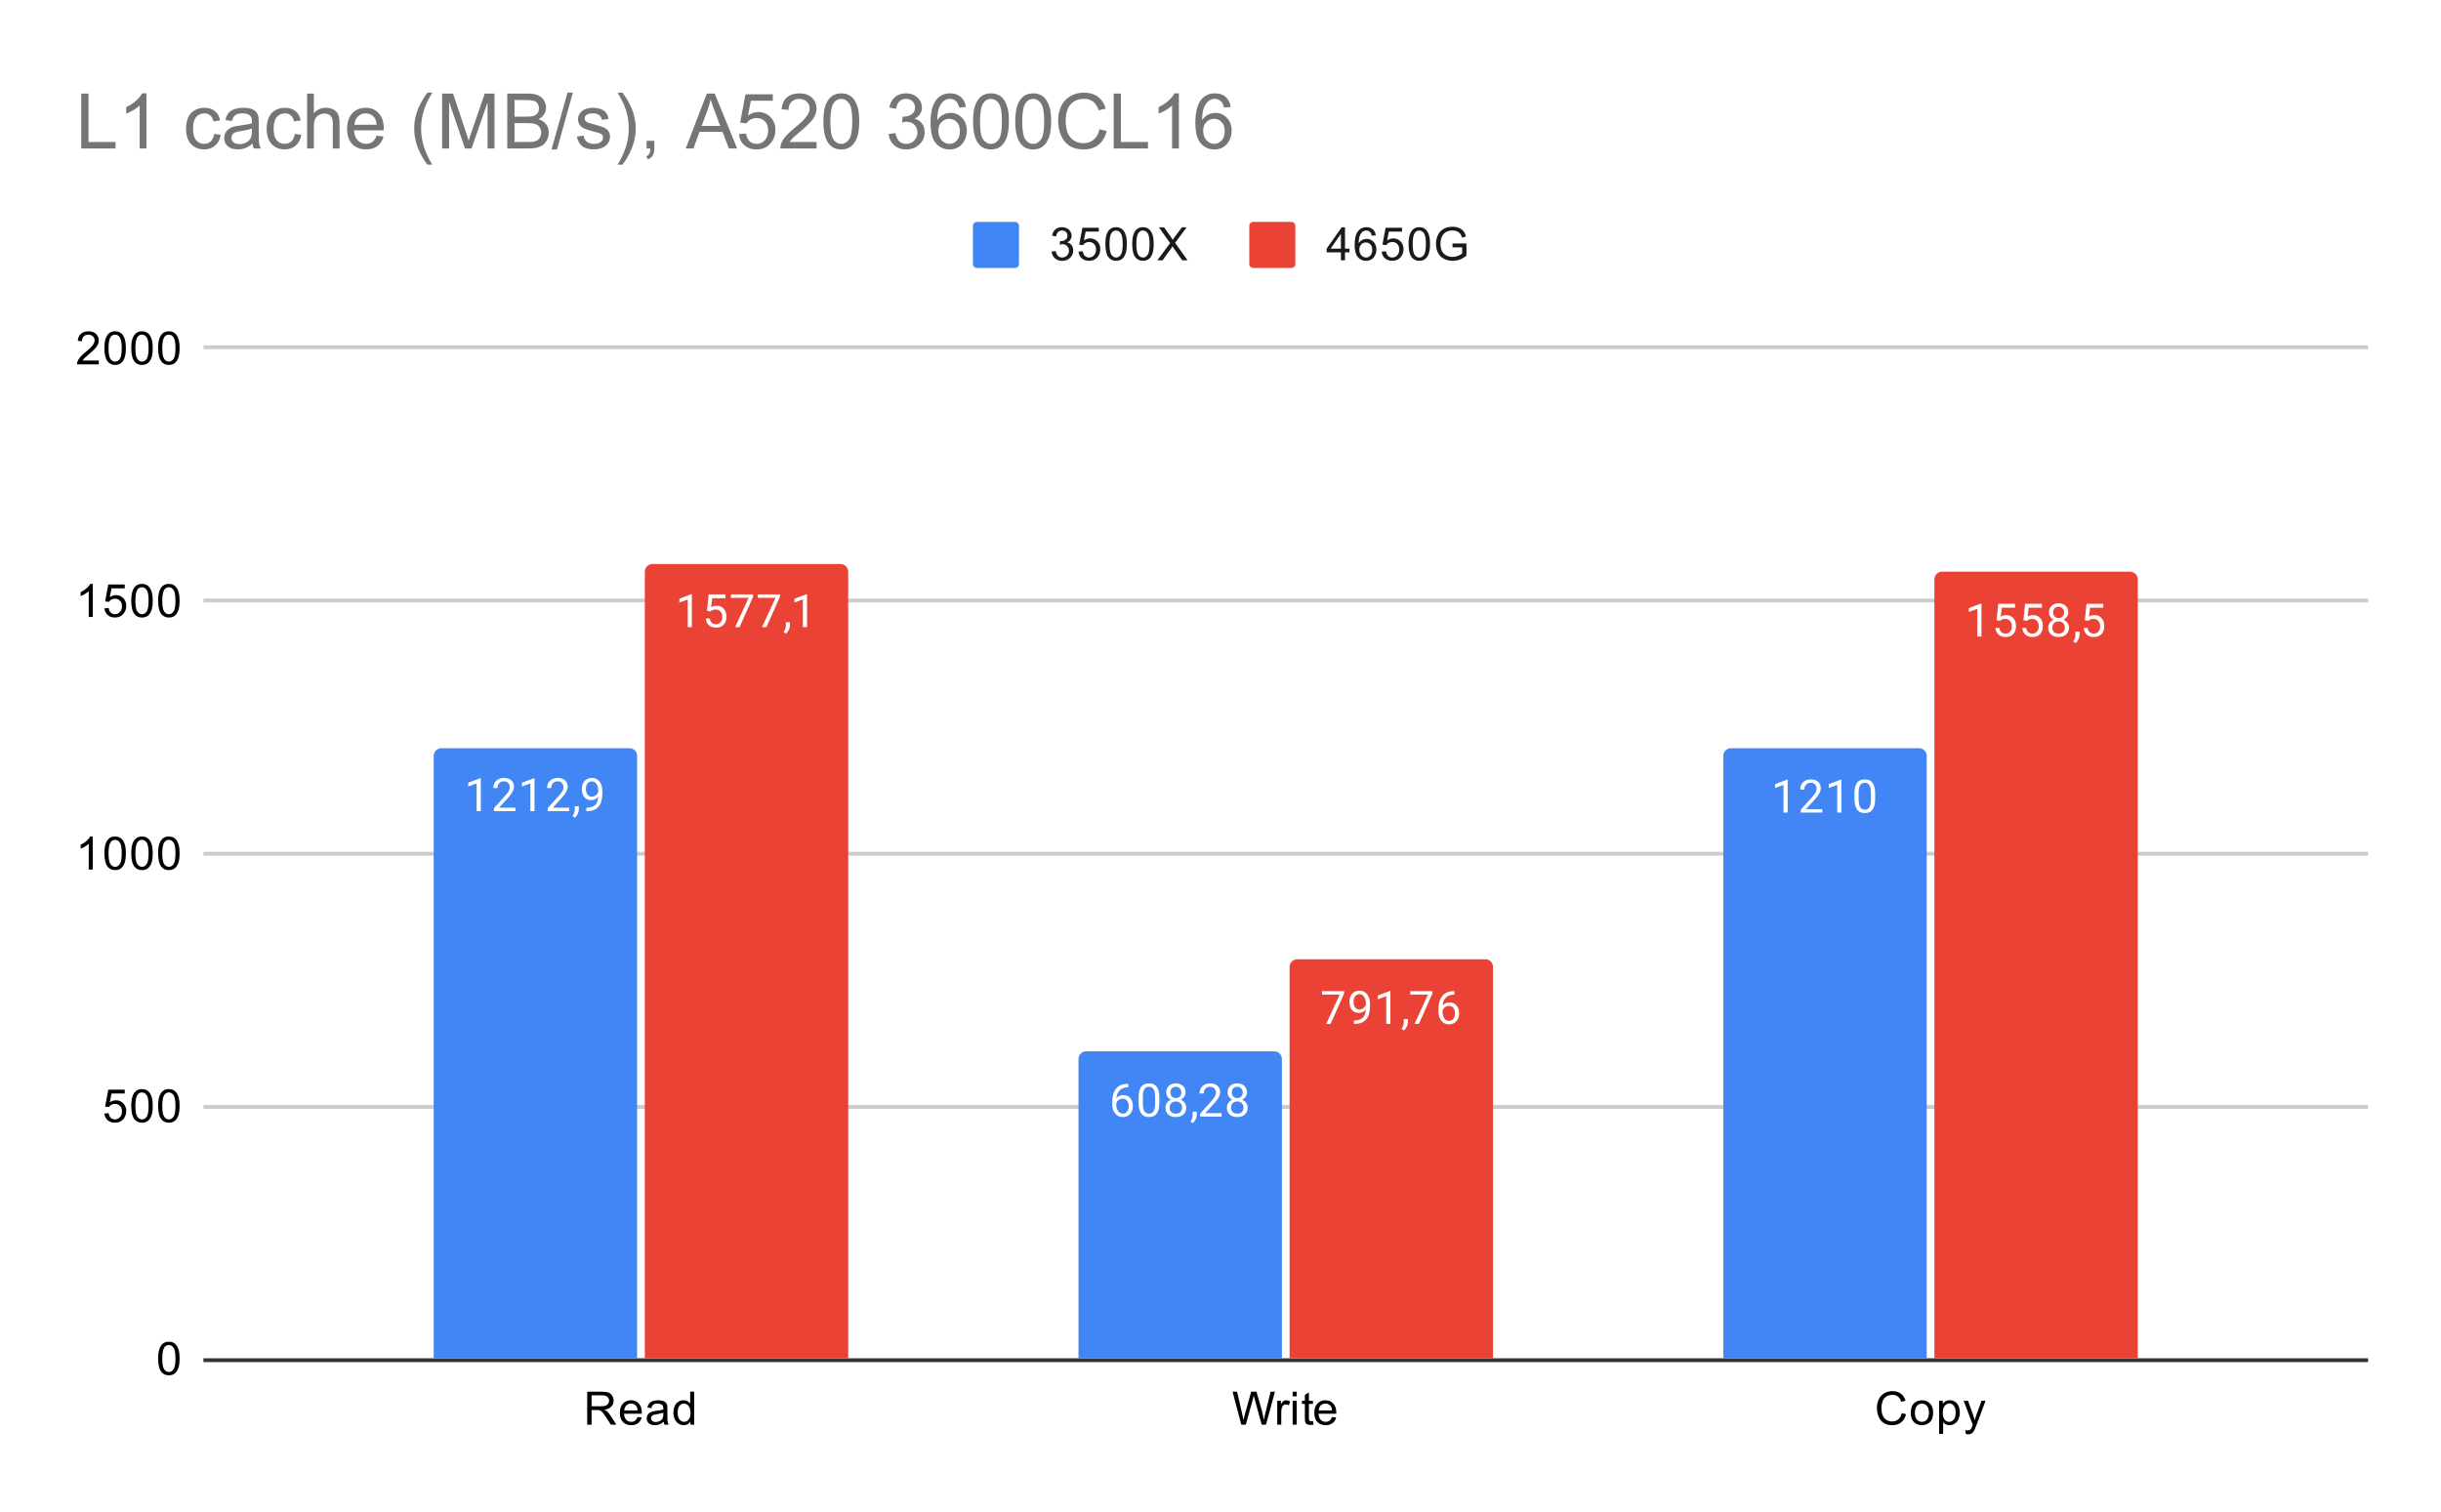 <svg version="1.1" viewBox="0.0 0.0 636.0 394.0" fill="none" stroke="none" stroke-linecap="square" stroke-miterlimit="10" width="636" height="394" xmlns:xlink="http://www.w3.org/1999/xlink" xmlns="http://www.w3.org/2000/svg"><path fill="#ffffff" d="M0 0L636.0 0L636.0 394.0L0 394.0L0 0Z" fill-rule="nonzero"/><path stroke="#333333" stroke-width="1.0" stroke-linecap="butt" d="M53.5 354.5L616.5 354.5" fill-rule="nonzero"/><path stroke="#cccccc" stroke-width="1.0" stroke-linecap="butt" d="M53.5 288.5L616.5 288.5" fill-rule="nonzero"/><path stroke="#cccccc" stroke-width="1.0" stroke-linecap="butt" d="M53.5 222.5L616.5 222.5" fill-rule="nonzero"/><path stroke="#cccccc" stroke-width="1.0" stroke-linecap="butt" d="M53.5 156.5L616.5 156.5" fill-rule="nonzero"/><path stroke="#cccccc" stroke-width="1.0" stroke-linecap="butt" d="M53.5 90.5L616.5 90.5" fill-rule="nonzero"/><clipPath id="id_0"><path d="M53.7 90.967L616.3 90.967L616.3 354.3L53.7 354.3L53.7 90.967Z" clip-rule="nonzero"/></clipPath><path stroke="#000000" stroke-width="2.0" stroke-linecap="butt" stroke-opacity="0.0" clip-path="url(#id_0)" d="M166.0 354.0L113.0 354.0L113.0 197.0C113.0 195.895 113.895 195.0 115.0 195.0L164.0 195.0C165.105 195.0 166.0 195.895 166.0 197.0Z" fill-rule="nonzero"/><path fill="#4285f4" clip-path="url(#id_0)" d="M166.0 354.0L113.0 354.0L113.0 197.0C113.0 195.895 113.895 195.0 115.0 195.0L164.0 195.0C165.105 195.0 166.0 195.895 166.0 197.0Z" fill-rule="nonzero"/><path stroke="#000000" stroke-width="2.0" stroke-linecap="butt" stroke-opacity="0.0" clip-path="url(#id_0)" d="M334.0 354.0L281.0 354.0L281.0 276.0C281.0 274.895 281.895 274.0 283.0 274.0L332.0 274.0C333.105 274.0 334.0 274.895 334.0 276.0Z" fill-rule="nonzero"/><path fill="#4285f4" clip-path="url(#id_0)" d="M334.0 354.0L281.0 354.0L281.0 276.0C281.0 274.895 281.895 274.0 283.0 274.0L332.0 274.0C333.105 274.0 334.0 274.895 334.0 276.0Z" fill-rule="nonzero"/><path stroke="#000000" stroke-width="2.0" stroke-linecap="butt" stroke-opacity="0.0" clip-path="url(#id_0)" d="M502.0 354.0L449.0 354.0L449.0 197.0C449.0 195.895 449.895 195.0 451.0 195.0L500.0 195.0C501.105 195.0 502.0 195.895 502.0 197.0Z" fill-rule="nonzero"/><path fill="#4285f4" clip-path="url(#id_0)" d="M502.0 354.0L449.0 354.0L449.0 197.0C449.0 195.895 449.895 195.0 451.0 195.0L500.0 195.0C501.105 195.0 502.0 195.895 502.0 197.0Z" fill-rule="nonzero"/><path stroke="#000000" stroke-width="2.0" stroke-linecap="butt" stroke-opacity="0.0" clip-path="url(#id_0)" d="M221.0 354.0L168.0 354.0L168.0 149.0C168.0 147.895 168.895 147.0 170.0 147.0L219.0 147.0C220.105 147.0 221.0 147.895 221.0 149.0Z" fill-rule="nonzero"/><path fill="#ea4335" clip-path="url(#id_0)" d="M221.0 354.0L168.0 354.0L168.0 149.0C168.0 147.895 168.895 147.0 170.0 147.0L219.0 147.0C220.105 147.0 221.0 147.895 221.0 149.0Z" fill-rule="nonzero"/><path stroke="#000000" stroke-width="2.0" stroke-linecap="butt" stroke-opacity="0.0" clip-path="url(#id_0)" d="M389.0 354.0L336.0 354.0L336.0 252.0C336.0 250.895 336.895 250.0 338.0 250.0L387.0 250.0C388.105 250.0 389.0 250.895 389.0 252.0Z" fill-rule="nonzero"/><path fill="#ea4335" clip-path="url(#id_0)" d="M389.0 354.0L336.0 354.0L336.0 252.0C336.0 250.895 336.895 250.0 338.0 250.0L387.0 250.0C388.105 250.0 389.0 250.895 389.0 252.0Z" fill-rule="nonzero"/><path stroke="#000000" stroke-width="2.0" stroke-linecap="butt" stroke-opacity="0.0" clip-path="url(#id_0)" d="M557.0 354.0L504.0 354.0L504.0 151.0C504.0 149.895 504.895 149.0 506.0 149.0L555.0 149.0C556.105 149.0 557.0 149.895 557.0 151.0Z" fill-rule="nonzero"/><path fill="#ea4335" clip-path="url(#id_0)" d="M557.0 354.0L504.0 354.0L504.0 151.0C504.0 149.895 504.895 149.0 506.0 149.0L555.0 149.0C556.105 149.0 557.0 149.895 557.0 151.0Z" fill-rule="nonzero"/><path stroke="#4285f4" stroke-width="3.0" stroke-linejoin="round" stroke-linecap="round" d="M125.266 211.401L124.188 211.401L124.188 204.183L122.0 204.98L122.0 203.995L125.109 202.823L125.266 202.823L125.266 211.401ZM134.297 211.401L128.703 211.401L128.703 210.62L131.656 207.339Q132.312 206.589 132.562 206.136Q132.812 205.667 132.812 205.167Q132.812 204.495 132.406 204.073Q132.016 203.636 131.328 203.636Q130.531 203.636 130.078 204.105Q129.625 204.558 129.625 205.386L128.547 205.386Q128.547 204.198 129.297 203.48Q130.062 202.745 131.328 202.745Q132.531 202.745 133.219 203.37Q133.906 203.995 133.906 205.042Q133.906 206.292 132.297 208.042L130.016 210.511L134.297 210.511L134.297 211.401ZM139.266 211.401L138.188 211.401L138.188 204.183L136.0 204.98L136.0 203.995L139.109 202.823L139.266 202.823L139.266 211.401ZM148.297 211.401L142.703 211.401L142.703 210.62L145.656 207.339Q146.312 206.589 146.562 206.136Q146.812 205.667 146.812 205.167Q146.812 204.495 146.406 204.073Q146.016 203.636 145.328 203.636Q144.531 203.636 144.078 204.105Q143.625 204.558 143.625 205.386L142.547 205.386Q142.547 204.198 143.297 203.48Q144.062 202.745 145.328 202.745Q146.531 202.745 147.219 203.37Q147.906 203.995 147.906 205.042Q147.906 206.292 146.297 208.042L144.016 210.511L148.297 210.511L148.297 211.401ZM149.781 213.105L149.172 212.683Q149.719 211.917 149.75 211.089L149.75 210.12L150.812 210.12L150.812 210.964Q150.812 211.558 150.516 212.151Q150.219 212.745 149.781 213.105ZM155.859 207.651Q155.531 208.058 155.047 208.308Q154.578 208.542 154.016 208.542Q153.281 208.542 152.734 208.183Q152.188 207.823 151.891 207.167Q151.594 206.495 151.594 205.698Q151.594 204.855 151.906 204.167Q152.234 203.48 152.828 203.12Q153.438 202.745 154.234 202.745Q155.5 202.745 156.219 203.698Q156.953 204.651 156.953 206.276L156.953 206.589Q156.953 209.089 155.969 210.23Q154.984 211.37 153.0 211.401L152.781 211.401L152.781 210.495L153.016 210.495Q154.359 210.464 155.078 209.792Q155.797 209.12 155.859 207.651ZM154.188 207.651Q154.734 207.651 155.188 207.323Q155.656 206.98 155.875 206.495L155.875 206.058Q155.875 204.995 155.406 204.323Q154.938 203.651 154.234 203.651Q153.516 203.651 153.078 204.198Q152.656 204.745 152.656 205.651Q152.656 206.526 153.062 207.089Q153.484 207.651 154.188 207.651Z" fill-rule="nonzero"/><path fill="#ffffff" d="M125.266 211.401L124.188 211.401L124.188 204.183L122.0 204.98L122.0 203.995L125.109 202.823L125.266 202.823L125.266 211.401ZM134.297 211.401L128.703 211.401L128.703 210.62L131.656 207.339Q132.312 206.589 132.562 206.136Q132.812 205.667 132.812 205.167Q132.812 204.495 132.406 204.073Q132.016 203.636 131.328 203.636Q130.531 203.636 130.078 204.105Q129.625 204.558 129.625 205.386L128.547 205.386Q128.547 204.198 129.297 203.48Q130.062 202.745 131.328 202.745Q132.531 202.745 133.219 203.37Q133.906 203.995 133.906 205.042Q133.906 206.292 132.297 208.042L130.016 210.511L134.297 210.511L134.297 211.401ZM139.266 211.401L138.188 211.401L138.188 204.183L136.0 204.98L136.0 203.995L139.109 202.823L139.266 202.823L139.266 211.401ZM148.297 211.401L142.703 211.401L142.703 210.62L145.656 207.339Q146.312 206.589 146.562 206.136Q146.812 205.667 146.812 205.167Q146.812 204.495 146.406 204.073Q146.016 203.636 145.328 203.636Q144.531 203.636 144.078 204.105Q143.625 204.558 143.625 205.386L142.547 205.386Q142.547 204.198 143.297 203.48Q144.062 202.745 145.328 202.745Q146.531 202.745 147.219 203.37Q147.906 203.995 147.906 205.042Q147.906 206.292 146.297 208.042L144.016 210.511L148.297 210.511L148.297 211.401ZM149.781 213.105L149.172 212.683Q149.719 211.917 149.75 211.089L149.75 210.12L150.812 210.12L150.812 210.964Q150.812 211.558 150.516 212.151Q150.219 212.745 149.781 213.105ZM155.859 207.651Q155.531 208.058 155.047 208.308Q154.578 208.542 154.016 208.542Q153.281 208.542 152.734 208.183Q152.188 207.823 151.891 207.167Q151.594 206.495 151.594 205.698Q151.594 204.855 151.906 204.167Q152.234 203.48 152.828 203.12Q153.438 202.745 154.234 202.745Q155.5 202.745 156.219 203.698Q156.953 204.651 156.953 206.276L156.953 206.589Q156.953 209.089 155.969 210.23Q154.984 211.37 153.0 211.401L152.781 211.401L152.781 210.495L153.016 210.495Q154.359 210.464 155.078 209.792Q155.797 209.12 155.859 207.651ZM154.188 207.651Q154.734 207.651 155.188 207.323Q155.656 206.98 155.875 206.495L155.875 206.058Q155.875 204.995 155.406 204.323Q154.938 203.651 154.234 203.651Q153.516 203.651 153.078 204.198Q152.656 204.745 152.656 205.651Q152.656 206.526 153.062 207.089Q153.484 207.651 154.188 207.651Z" fill-rule="nonzero"/><path stroke="#4285f4" stroke-width="3.0" stroke-linejoin="round" stroke-linecap="round" d="M293.969 282.479L293.969 283.385L293.766 283.385Q292.5 283.416 291.75 284.15Q291.0 284.869 290.875 286.182Q291.562 285.416 292.719 285.416Q293.828 285.416 294.5 286.197Q295.172 286.979 295.172 288.229Q295.172 289.541 294.453 290.338Q293.734 291.135 292.516 291.135Q291.297 291.135 290.531 290.197Q289.781 289.244 289.781 287.76L289.781 287.354Q289.781 284.994 290.781 283.744Q291.781 282.494 293.766 282.479L293.969 282.479ZM292.547 286.322Q291.984 286.322 291.516 286.65Q291.047 286.979 290.859 287.494L290.859 287.885Q290.859 288.947 291.328 289.588Q291.812 290.229 292.516 290.229Q293.25 290.229 293.672 289.697Q294.094 289.15 294.094 288.275Q294.094 287.4 293.672 286.869Q293.25 286.322 292.547 286.322ZM302.062 287.369Q302.062 289.275 301.406 290.213Q300.766 291.135 299.375 291.135Q298.016 291.135 297.359 290.229Q296.703 289.322 296.672 287.51L296.672 286.072Q296.672 284.182 297.312 283.275Q297.969 282.354 299.359 282.354Q300.734 282.354 301.391 283.244Q302.047 284.119 302.062 285.963L302.062 287.369ZM300.969 285.885Q300.969 284.51 300.578 283.885Q300.203 283.244 299.359 283.244Q298.531 283.244 298.141 283.885Q297.766 284.51 297.766 285.807L297.766 287.541Q297.766 288.916 298.156 289.588Q298.562 290.244 299.375 290.244Q300.172 290.244 300.562 289.619Q300.953 288.994 300.969 287.666L300.969 285.885ZM308.891 284.697Q308.891 285.338 308.547 285.838Q308.203 286.338 307.641 286.619Q308.297 286.9 308.688 287.463Q309.078 288.01 309.078 288.713Q309.078 289.807 308.328 290.479Q307.594 291.135 306.375 291.135Q305.141 291.135 304.391 290.479Q303.656 289.807 303.656 288.713Q303.656 288.01 304.031 287.463Q304.406 286.9 305.078 286.619Q304.516 286.338 304.188 285.838Q303.859 285.338 303.859 284.697Q303.859 283.619 304.547 282.994Q305.234 282.354 306.375 282.354Q307.5 282.354 308.188 282.994Q308.891 283.619 308.891 284.697ZM308.0 288.682Q308.0 287.963 307.547 287.525Q307.094 287.072 306.359 287.072Q305.625 287.072 305.172 287.525Q304.734 287.963 304.734 288.697Q304.734 289.416 305.172 289.838Q305.609 290.244 306.375 290.244Q307.125 290.244 307.562 289.822Q308.0 289.4 308.0 288.682ZM306.375 283.244Q305.734 283.244 305.328 283.65Q304.938 284.041 304.938 284.729Q304.938 285.369 305.328 285.775Q305.719 286.182 306.359 286.182Q307.016 286.182 307.406 285.775Q307.797 285.369 307.797 284.729Q307.797 284.072 307.391 283.666Q306.984 283.244 306.375 283.244ZM310.781 292.713L310.172 292.291Q310.719 291.525 310.75 290.697L310.75 289.729L311.812 289.729L311.812 290.572Q311.812 291.166 311.516 291.76Q311.219 292.354 310.781 292.713ZM318.297 291.01L312.703 291.01L312.703 290.229L315.656 286.947Q316.312 286.197 316.562 285.744Q316.812 285.275 316.812 284.775Q316.812 284.104 316.406 283.682Q316.016 283.244 315.328 283.244Q314.531 283.244 314.078 283.713Q313.625 284.166 313.625 284.994L312.547 284.994Q312.547 283.807 313.297 283.088Q314.062 282.354 315.328 282.354Q316.531 282.354 317.219 282.979Q317.906 283.604 317.906 284.65Q317.906 285.9 316.297 287.65L314.016 290.119L318.297 290.119L318.297 291.01ZM324.891 284.697Q324.891 285.338 324.547 285.838Q324.203 286.338 323.641 286.619Q324.297 286.9 324.688 287.463Q325.078 288.01 325.078 288.713Q325.078 289.807 324.328 290.479Q323.594 291.135 322.375 291.135Q321.141 291.135 320.391 290.479Q319.656 289.807 319.656 288.713Q319.656 288.01 320.031 287.463Q320.406 286.9 321.078 286.619Q320.516 286.338 320.188 285.838Q319.859 285.338 319.859 284.697Q319.859 283.619 320.547 282.994Q321.234 282.354 322.375 282.354Q323.5 282.354 324.188 282.994Q324.891 283.619 324.891 284.697ZM324.0 288.682Q324.0 287.963 323.547 287.525Q323.094 287.072 322.359 287.072Q321.625 287.072 321.172 287.525Q320.734 287.963 320.734 288.697Q320.734 289.416 321.172 289.838Q321.609 290.244 322.375 290.244Q323.125 290.244 323.562 289.822Q324.0 289.4 324.0 288.682ZM322.375 283.244Q321.734 283.244 321.328 283.65Q320.938 284.041 320.938 284.729Q320.938 285.369 321.328 285.775Q321.719 286.182 322.359 286.182Q323.016 286.182 323.406 285.775Q323.797 285.369 323.797 284.729Q323.797 284.072 323.391 283.666Q322.984 283.244 322.375 283.244Z" fill-rule="nonzero"/><path fill="#ffffff" d="M293.969 282.479L293.969 283.385L293.766 283.385Q292.5 283.416 291.75 284.15Q291.0 284.869 290.875 286.182Q291.562 285.416 292.719 285.416Q293.828 285.416 294.5 286.197Q295.172 286.979 295.172 288.229Q295.172 289.541 294.453 290.338Q293.734 291.135 292.516 291.135Q291.297 291.135 290.531 290.197Q289.781 289.244 289.781 287.76L289.781 287.354Q289.781 284.994 290.781 283.744Q291.781 282.494 293.766 282.479L293.969 282.479ZM292.547 286.322Q291.984 286.322 291.516 286.65Q291.047 286.979 290.859 287.494L290.859 287.885Q290.859 288.947 291.328 289.588Q291.812 290.229 292.516 290.229Q293.25 290.229 293.672 289.697Q294.094 289.15 294.094 288.275Q294.094 287.4 293.672 286.869Q293.25 286.322 292.547 286.322ZM302.062 287.369Q302.062 289.275 301.406 290.213Q300.766 291.135 299.375 291.135Q298.016 291.135 297.359 290.229Q296.703 289.322 296.672 287.51L296.672 286.072Q296.672 284.182 297.312 283.275Q297.969 282.354 299.359 282.354Q300.734 282.354 301.391 283.244Q302.047 284.119 302.062 285.963L302.062 287.369ZM300.969 285.885Q300.969 284.51 300.578 283.885Q300.203 283.244 299.359 283.244Q298.531 283.244 298.141 283.885Q297.766 284.51 297.766 285.807L297.766 287.541Q297.766 288.916 298.156 289.588Q298.562 290.244 299.375 290.244Q300.172 290.244 300.562 289.619Q300.953 288.994 300.969 287.666L300.969 285.885ZM308.891 284.697Q308.891 285.338 308.547 285.838Q308.203 286.338 307.641 286.619Q308.297 286.9 308.688 287.463Q309.078 288.01 309.078 288.713Q309.078 289.807 308.328 290.479Q307.594 291.135 306.375 291.135Q305.141 291.135 304.391 290.479Q303.656 289.807 303.656 288.713Q303.656 288.01 304.031 287.463Q304.406 286.9 305.078 286.619Q304.516 286.338 304.188 285.838Q303.859 285.338 303.859 284.697Q303.859 283.619 304.547 282.994Q305.234 282.354 306.375 282.354Q307.5 282.354 308.188 282.994Q308.891 283.619 308.891 284.697ZM308.0 288.682Q308.0 287.963 307.547 287.525Q307.094 287.072 306.359 287.072Q305.625 287.072 305.172 287.525Q304.734 287.963 304.734 288.697Q304.734 289.416 305.172 289.838Q305.609 290.244 306.375 290.244Q307.125 290.244 307.562 289.822Q308.0 289.4 308.0 288.682ZM306.375 283.244Q305.734 283.244 305.328 283.65Q304.938 284.041 304.938 284.729Q304.938 285.369 305.328 285.775Q305.719 286.182 306.359 286.182Q307.016 286.182 307.406 285.775Q307.797 285.369 307.797 284.729Q307.797 284.072 307.391 283.666Q306.984 283.244 306.375 283.244ZM310.781 292.713L310.172 292.291Q310.719 291.525 310.75 290.697L310.75 289.729L311.812 289.729L311.812 290.572Q311.812 291.166 311.516 291.76Q311.219 292.354 310.781 292.713ZM318.297 291.01L312.703 291.01L312.703 290.229L315.656 286.947Q316.312 286.197 316.562 285.744Q316.812 285.275 316.812 284.775Q316.812 284.104 316.406 283.682Q316.016 283.244 315.328 283.244Q314.531 283.244 314.078 283.713Q313.625 284.166 313.625 284.994L312.547 284.994Q312.547 283.807 313.297 283.088Q314.062 282.354 315.328 282.354Q316.531 282.354 317.219 282.979Q317.906 283.604 317.906 284.65Q317.906 285.9 316.297 287.65L314.016 290.119L318.297 290.119L318.297 291.01ZM324.891 284.697Q324.891 285.338 324.547 285.838Q324.203 286.338 323.641 286.619Q324.297 286.9 324.688 287.463Q325.078 288.01 325.078 288.713Q325.078 289.807 324.328 290.479Q323.594 291.135 322.375 291.135Q321.141 291.135 320.391 290.479Q319.656 289.807 319.656 288.713Q319.656 288.01 320.031 287.463Q320.406 286.9 321.078 286.619Q320.516 286.338 320.188 285.838Q319.859 285.338 319.859 284.697Q319.859 283.619 320.547 282.994Q321.234 282.354 322.375 282.354Q323.5 282.354 324.188 282.994Q324.891 283.619 324.891 284.697ZM324.0 288.682Q324.0 287.963 323.547 287.525Q323.094 287.072 322.359 287.072Q321.625 287.072 321.172 287.525Q320.734 287.963 320.734 288.697Q320.734 289.416 321.172 289.838Q321.609 290.244 322.375 290.244Q323.125 290.244 323.562 289.822Q324.0 289.4 324.0 288.682ZM322.375 283.244Q321.734 283.244 321.328 283.65Q320.938 284.041 320.938 284.729Q320.938 285.369 321.328 285.775Q321.719 286.182 322.359 286.182Q323.016 286.182 323.406 285.775Q323.797 285.369 323.797 284.729Q323.797 284.072 323.391 283.666Q322.984 283.244 322.375 283.244Z" fill-rule="nonzero"/><path stroke="#4285f4" stroke-width="3.0" stroke-linejoin="round" stroke-linecap="round" d="M465.766 211.783L464.688 211.783L464.688 204.565L462.5 205.361L462.5 204.377L465.609 203.205L465.766 203.205L465.766 211.783ZM474.797 211.783L469.203 211.783L469.203 211.002L472.156 207.721Q472.812 206.971 473.062 206.518Q473.312 206.049 473.312 205.549Q473.312 204.877 472.906 204.455Q472.516 204.018 471.828 204.018Q471.031 204.018 470.578 204.486Q470.125 204.94 470.125 205.768L469.047 205.768Q469.047 204.58 469.797 203.861Q470.562 203.127 471.828 203.127Q473.031 203.127 473.719 203.752Q474.406 204.377 474.406 205.424Q474.406 206.674 472.797 208.424L470.516 210.893L474.797 210.893L474.797 211.783ZM479.766 211.783L478.688 211.783L478.688 204.565L476.5 205.361L476.5 204.377L479.609 203.205L479.766 203.205L479.766 211.783ZM488.562 208.143Q488.562 210.049 487.906 210.986Q487.266 211.908 485.875 211.908Q484.516 211.908 483.859 211.002Q483.203 210.096 483.172 208.283L483.172 206.846Q483.172 204.955 483.812 204.049Q484.469 203.127 485.859 203.127Q487.234 203.127 487.891 204.018Q488.547 204.893 488.562 206.736L488.562 208.143ZM487.469 206.658Q487.469 205.283 487.078 204.658Q486.703 204.018 485.859 204.018Q485.031 204.018 484.641 204.658Q484.266 205.283 484.266 206.58L484.266 208.315Q484.266 209.69 484.656 210.361Q485.062 211.018 485.875 211.018Q486.672 211.018 487.062 210.393Q487.453 209.768 487.469 208.44L487.469 206.658Z" fill-rule="nonzero"/><path fill="#ffffff" d="M465.766 211.783L464.688 211.783L464.688 204.565L462.5 205.361L462.5 204.377L465.609 203.205L465.766 203.205L465.766 211.783ZM474.797 211.783L469.203 211.783L469.203 211.002L472.156 207.721Q472.812 206.971 473.062 206.518Q473.312 206.049 473.312 205.549Q473.312 204.877 472.906 204.455Q472.516 204.018 471.828 204.018Q471.031 204.018 470.578 204.486Q470.125 204.94 470.125 205.768L469.047 205.768Q469.047 204.58 469.797 203.861Q470.562 203.127 471.828 203.127Q473.031 203.127 473.719 203.752Q474.406 204.377 474.406 205.424Q474.406 206.674 472.797 208.424L470.516 210.893L474.797 210.893L474.797 211.783ZM479.766 211.783L478.688 211.783L478.688 204.565L476.5 205.361L476.5 204.377L479.609 203.205L479.766 203.205L479.766 211.783ZM488.562 208.143Q488.562 210.049 487.906 210.986Q487.266 211.908 485.875 211.908Q484.516 211.908 483.859 211.002Q483.203 210.096 483.172 208.283L483.172 206.846Q483.172 204.955 483.812 204.049Q484.469 203.127 485.859 203.127Q487.234 203.127 487.891 204.018Q488.547 204.893 488.562 206.736L488.562 208.143ZM487.469 206.658Q487.469 205.283 487.078 204.658Q486.703 204.018 485.859 204.018Q485.031 204.018 484.641 204.658Q484.266 205.283 484.266 206.58L484.266 208.315Q484.266 209.69 484.656 210.361Q485.062 211.018 485.875 211.018Q486.672 211.018 487.062 210.393Q487.453 209.768 487.469 208.44L487.469 206.658Z" fill-rule="nonzero"/><path stroke="#ea4335" stroke-width="3.0" stroke-linejoin="round" stroke-linecap="round" d="M180.266 163.448L179.188 163.448L179.188 156.23L177.0 157.027L177.0 156.042L180.109 154.87L180.266 154.87L180.266 163.448ZM184.203 159.167L184.641 154.917L189.016 154.917L189.016 155.917L185.562 155.917L185.297 158.245Q185.938 157.87 186.734 157.87Q187.891 157.87 188.578 158.652Q189.266 159.417 189.266 160.73Q189.266 162.042 188.547 162.808Q187.844 163.573 186.562 163.573Q185.438 163.573 184.719 162.948Q184.0 162.308 183.906 161.198L184.922 161.198Q185.031 161.933 185.453 162.308Q185.875 162.683 186.562 162.683Q187.312 162.683 187.75 162.167Q188.188 161.652 188.188 160.745Q188.188 159.886 187.719 159.37Q187.25 158.855 186.469 158.855Q185.766 158.855 185.359 159.152L185.078 159.386L184.203 159.167ZM196.219 155.527L192.688 163.448L191.547 163.448L195.062 155.808L190.453 155.808L190.453 154.917L196.219 154.917L196.219 155.527ZM203.219 155.527L199.688 163.448L198.547 163.448L202.062 155.808L197.453 155.808L197.453 154.917L203.219 154.917L203.219 155.527ZM204.781 165.152L204.172 164.73Q204.719 163.964 204.75 163.136L204.75 162.167L205.812 162.167L205.812 163.011Q205.812 163.605 205.516 164.198Q205.219 164.792 204.781 165.152ZM210.266 163.448L209.188 163.448L209.188 156.23L207.0 157.027L207.0 156.042L210.109 154.87L210.266 154.87L210.266 163.448Z" fill-rule="nonzero"/><path fill="#ffffff" d="M180.266 163.448L179.188 163.448L179.188 156.23L177.0 157.027L177.0 156.042L180.109 154.87L180.266 154.87L180.266 163.448ZM184.203 159.167L184.641 154.917L189.016 154.917L189.016 155.917L185.562 155.917L185.297 158.245Q185.938 157.87 186.734 157.87Q187.891 157.87 188.578 158.652Q189.266 159.417 189.266 160.73Q189.266 162.042 188.547 162.808Q187.844 163.573 186.562 163.573Q185.438 163.573 184.719 162.948Q184.0 162.308 183.906 161.198L184.922 161.198Q185.031 161.933 185.453 162.308Q185.875 162.683 186.562 162.683Q187.312 162.683 187.75 162.167Q188.188 161.652 188.188 160.745Q188.188 159.886 187.719 159.37Q187.25 158.855 186.469 158.855Q185.766 158.855 185.359 159.152L185.078 159.386L184.203 159.167ZM196.219 155.527L192.688 163.448L191.547 163.448L195.062 155.808L190.453 155.808L190.453 154.917L196.219 154.917L196.219 155.527ZM203.219 155.527L199.688 163.448L198.547 163.448L202.062 155.808L197.453 155.808L197.453 154.917L203.219 154.917L203.219 155.527ZM204.781 165.152L204.172 164.73Q204.719 163.964 204.75 163.136L204.75 162.167L205.812 162.167L205.812 163.011Q205.812 163.605 205.516 164.198Q205.219 164.792 204.781 165.152ZM210.266 163.448L209.188 163.448L209.188 156.23L207.0 157.027L207.0 156.042L210.109 154.87L210.266 154.87L210.266 163.448Z" fill-rule="nonzero"/><path stroke="#ea4335" stroke-width="3.0" stroke-linejoin="round" stroke-linecap="round" d="M350.219 258.93L346.688 266.852L345.547 266.852L349.062 259.211L344.453 259.211L344.453 258.32L350.219 258.32L350.219 258.93ZM355.859 263.102Q355.531 263.508 355.047 263.758Q354.578 263.992 354.016 263.992Q353.281 263.992 352.734 263.633Q352.188 263.273 351.891 262.617Q351.594 261.945 351.594 261.148Q351.594 260.305 351.906 259.617Q352.234 258.93 352.828 258.57Q353.438 258.195 354.234 258.195Q355.5 258.195 356.219 259.148Q356.953 260.102 356.953 261.727L356.953 262.039Q356.953 264.539 355.969 265.68Q354.984 266.82 353.0 266.852L352.781 266.852L352.781 265.945L353.016 265.945Q354.359 265.914 355.078 265.242Q355.797 264.57 355.859 263.102ZM354.188 263.102Q354.734 263.102 355.188 262.773Q355.656 262.43 355.875 261.945L355.875 261.508Q355.875 260.445 355.406 259.773Q354.938 259.102 354.234 259.102Q353.516 259.102 353.078 259.648Q352.656 260.195 352.656 261.102Q352.656 261.977 353.062 262.539Q353.484 263.102 354.188 263.102ZM362.266 266.852L361.188 266.852L361.188 259.633L359.0 260.43L359.0 259.445L362.109 258.273L362.266 258.273L362.266 266.852ZM365.781 268.555L365.172 268.133Q365.719 267.367 365.75 266.539L365.75 265.57L366.812 265.57L366.812 266.414Q366.812 267.008 366.516 267.602Q366.219 268.195 365.781 268.555ZM373.219 258.93L369.688 266.852L368.547 266.852L372.062 259.211L367.453 259.211L367.453 258.32L373.219 258.32L373.219 258.93ZM378.969 258.32L378.969 259.227L378.766 259.227Q377.5 259.258 376.75 259.992Q376.0 260.711 375.875 262.023Q376.562 261.258 377.719 261.258Q378.828 261.258 379.5 262.039Q380.172 262.82 380.172 264.07Q380.172 265.383 379.453 266.18Q378.734 266.977 377.516 266.977Q376.297 266.977 375.531 266.039Q374.781 265.086 374.781 263.602L374.781 263.195Q374.781 260.836 375.781 259.586Q376.781 258.336 378.766 258.32L378.969 258.32ZM377.547 262.164Q376.984 262.164 376.516 262.492Q376.047 262.82 375.859 263.336L375.859 263.727Q375.859 264.789 376.328 265.43Q376.812 266.07 377.516 266.07Q378.25 266.07 378.672 265.539Q379.094 264.992 379.094 264.117Q379.094 263.242 378.672 262.711Q378.25 262.164 377.547 262.164Z" fill-rule="nonzero"/><path fill="#ffffff" d="M350.219 258.93L346.688 266.852L345.547 266.852L349.062 259.211L344.453 259.211L344.453 258.32L350.219 258.32L350.219 258.93ZM355.859 263.102Q355.531 263.508 355.047 263.758Q354.578 263.992 354.016 263.992Q353.281 263.992 352.734 263.633Q352.188 263.273 351.891 262.617Q351.594 261.945 351.594 261.148Q351.594 260.305 351.906 259.617Q352.234 258.93 352.828 258.57Q353.438 258.195 354.234 258.195Q355.5 258.195 356.219 259.148Q356.953 260.102 356.953 261.727L356.953 262.039Q356.953 264.539 355.969 265.68Q354.984 266.82 353.0 266.852L352.781 266.852L352.781 265.945L353.016 265.945Q354.359 265.914 355.078 265.242Q355.797 264.57 355.859 263.102ZM354.188 263.102Q354.734 263.102 355.188 262.773Q355.656 262.43 355.875 261.945L355.875 261.508Q355.875 260.445 355.406 259.773Q354.938 259.102 354.234 259.102Q353.516 259.102 353.078 259.648Q352.656 260.195 352.656 261.102Q352.656 261.977 353.062 262.539Q353.484 263.102 354.188 263.102ZM362.266 266.852L361.188 266.852L361.188 259.633L359.0 260.43L359.0 259.445L362.109 258.273L362.266 258.273L362.266 266.852ZM365.781 268.555L365.172 268.133Q365.719 267.367 365.75 266.539L365.75 265.57L366.812 265.57L366.812 266.414Q366.812 267.008 366.516 267.602Q366.219 268.195 365.781 268.555ZM373.219 258.93L369.688 266.852L368.547 266.852L372.062 259.211L367.453 259.211L367.453 258.32L373.219 258.32L373.219 258.93ZM378.969 258.32L378.969 259.227L378.766 259.227Q377.5 259.258 376.75 259.992Q376.0 260.711 375.875 262.023Q376.562 261.258 377.719 261.258Q378.828 261.258 379.5 262.039Q380.172 262.82 380.172 264.07Q380.172 265.383 379.453 266.18Q378.734 266.977 377.516 266.977Q376.297 266.977 375.531 266.039Q374.781 265.086 374.781 263.602L374.781 263.195Q374.781 260.836 375.781 259.586Q376.781 258.336 378.766 258.32L378.969 258.32ZM377.547 262.164Q376.984 262.164 376.516 262.492Q376.047 262.82 375.859 263.336L375.859 263.727Q375.859 264.789 376.328 265.43Q376.812 266.07 377.516 266.07Q378.25 266.07 378.672 265.539Q379.094 264.992 379.094 264.117Q379.094 263.242 378.672 262.711Q378.25 262.164 377.547 262.164Z" fill-rule="nonzero"/><path stroke="#ea4335" stroke-width="3.0" stroke-linejoin="round" stroke-linecap="round" d="M516.266 165.898L515.188 165.898L515.188 158.679L513.0 159.476L513.0 158.491L516.109 157.319L516.266 157.319L516.266 165.898ZM520.203 161.616L520.641 157.366L525.016 157.366L525.016 158.366L521.562 158.366L521.297 160.694Q521.938 160.319 522.734 160.319Q523.891 160.319 524.578 161.101Q525.266 161.866 525.266 163.179Q525.266 164.491 524.547 165.257Q523.844 166.023 522.562 166.023Q521.438 166.023 520.719 165.398Q520.0 164.757 519.906 163.648L520.922 163.648Q521.031 164.382 521.453 164.757Q521.875 165.132 522.562 165.132Q523.312 165.132 523.75 164.616Q524.188 164.101 524.188 163.194Q524.188 162.335 523.719 161.819Q523.25 161.304 522.469 161.304Q521.766 161.304 521.359 161.601L521.078 161.835L520.203 161.616ZM527.203 161.616L527.641 157.366L532.016 157.366L532.016 158.366L528.562 158.366L528.297 160.694Q528.938 160.319 529.734 160.319Q530.891 160.319 531.578 161.101Q532.266 161.866 532.266 163.179Q532.266 164.491 531.547 165.257Q530.844 166.023 529.562 166.023Q528.438 166.023 527.719 165.398Q527.0 164.757 526.906 163.648L527.922 163.648Q528.031 164.382 528.453 164.757Q528.875 165.132 529.562 165.132Q530.312 165.132 530.75 164.616Q531.188 164.101 531.188 163.194Q531.188 162.335 530.719 161.819Q530.25 161.304 529.469 161.304Q528.766 161.304 528.359 161.601L528.078 161.835L527.203 161.616ZM538.891 159.585Q538.891 160.226 538.547 160.726Q538.203 161.226 537.641 161.507Q538.297 161.788 538.688 162.351Q539.078 162.898 539.078 163.601Q539.078 164.694 538.328 165.366Q537.594 166.023 536.375 166.023Q535.141 166.023 534.391 165.366Q533.656 164.694 533.656 163.601Q533.656 162.898 534.031 162.351Q534.406 161.788 535.078 161.507Q534.516 161.226 534.188 160.726Q533.859 160.226 533.859 159.585Q533.859 158.507 534.547 157.882Q535.234 157.241 536.375 157.241Q537.5 157.241 538.188 157.882Q538.891 158.507 538.891 159.585ZM538.0 163.569Q538.0 162.851 537.547 162.413Q537.094 161.96 536.359 161.96Q535.625 161.96 535.172 162.413Q534.734 162.851 534.734 163.585Q534.734 164.304 535.172 164.726Q535.609 165.132 536.375 165.132Q537.125 165.132 537.562 164.71Q538.0 164.288 538.0 163.569ZM536.375 158.132Q535.734 158.132 535.328 158.538Q534.938 158.929 534.938 159.616Q534.938 160.257 535.328 160.663Q535.719 161.069 536.359 161.069Q537.016 161.069 537.406 160.663Q537.797 160.257 537.797 159.616Q537.797 158.96 537.391 158.554Q536.984 158.132 536.375 158.132ZM540.781 167.601L540.172 167.179Q540.719 166.413 540.75 165.585L540.75 164.616L541.812 164.616L541.812 165.46Q541.812 166.054 541.516 166.648Q541.219 167.241 540.781 167.601ZM543.203 161.616L543.641 157.366L548.016 157.366L548.016 158.366L544.562 158.366L544.297 160.694Q544.938 160.319 545.734 160.319Q546.891 160.319 547.578 161.101Q548.266 161.866 548.266 163.179Q548.266 164.491 547.547 165.257Q546.844 166.023 545.562 166.023Q544.438 166.023 543.719 165.398Q543.0 164.757 542.906 163.648L543.922 163.648Q544.031 164.382 544.453 164.757Q544.875 165.132 545.562 165.132Q546.312 165.132 546.75 164.616Q547.188 164.101 547.188 163.194Q547.188 162.335 546.719 161.819Q546.25 161.304 545.469 161.304Q544.766 161.304 544.359 161.601L544.078 161.835L543.203 161.616Z" fill-rule="nonzero"/><path fill="#ffffff" d="M516.266 165.898L515.188 165.898L515.188 158.679L513.0 159.476L513.0 158.491L516.109 157.319L516.266 157.319L516.266 165.898ZM520.203 161.616L520.641 157.366L525.016 157.366L525.016 158.366L521.562 158.366L521.297 160.694Q521.938 160.319 522.734 160.319Q523.891 160.319 524.578 161.101Q525.266 161.866 525.266 163.179Q525.266 164.491 524.547 165.257Q523.844 166.023 522.562 166.023Q521.438 166.023 520.719 165.398Q520.0 164.757 519.906 163.648L520.922 163.648Q521.031 164.382 521.453 164.757Q521.875 165.132 522.562 165.132Q523.312 165.132 523.75 164.616Q524.188 164.101 524.188 163.194Q524.188 162.335 523.719 161.819Q523.25 161.304 522.469 161.304Q521.766 161.304 521.359 161.601L521.078 161.835L520.203 161.616ZM527.203 161.616L527.641 157.366L532.016 157.366L532.016 158.366L528.562 158.366L528.297 160.694Q528.938 160.319 529.734 160.319Q530.891 160.319 531.578 161.101Q532.266 161.866 532.266 163.179Q532.266 164.491 531.547 165.257Q530.844 166.023 529.562 166.023Q528.438 166.023 527.719 165.398Q527.0 164.757 526.906 163.648L527.922 163.648Q528.031 164.382 528.453 164.757Q528.875 165.132 529.562 165.132Q530.312 165.132 530.75 164.616Q531.188 164.101 531.188 163.194Q531.188 162.335 530.719 161.819Q530.25 161.304 529.469 161.304Q528.766 161.304 528.359 161.601L528.078 161.835L527.203 161.616ZM538.891 159.585Q538.891 160.226 538.547 160.726Q538.203 161.226 537.641 161.507Q538.297 161.788 538.688 162.351Q539.078 162.898 539.078 163.601Q539.078 164.694 538.328 165.366Q537.594 166.023 536.375 166.023Q535.141 166.023 534.391 165.366Q533.656 164.694 533.656 163.601Q533.656 162.898 534.031 162.351Q534.406 161.788 535.078 161.507Q534.516 161.226 534.188 160.726Q533.859 160.226 533.859 159.585Q533.859 158.507 534.547 157.882Q535.234 157.241 536.375 157.241Q537.5 157.241 538.188 157.882Q538.891 158.507 538.891 159.585ZM538.0 163.569Q538.0 162.851 537.547 162.413Q537.094 161.96 536.359 161.96Q535.625 161.96 535.172 162.413Q534.734 162.851 534.734 163.585Q534.734 164.304 535.172 164.726Q535.609 165.132 536.375 165.132Q537.125 165.132 537.562 164.71Q538.0 164.288 538.0 163.569ZM536.375 158.132Q535.734 158.132 535.328 158.538Q534.938 158.929 534.938 159.616Q534.938 160.257 535.328 160.663Q535.719 161.069 536.359 161.069Q537.016 161.069 537.406 160.663Q537.797 160.257 537.797 159.616Q537.797 158.96 537.391 158.554Q536.984 158.132 536.375 158.132ZM540.781 167.601L540.172 167.179Q540.719 166.413 540.75 165.585L540.75 164.616L541.812 164.616L541.812 165.46Q541.812 166.054 541.516 166.648Q541.219 167.241 540.781 167.601ZM543.203 161.616L543.641 157.366L548.016 157.366L548.016 158.366L544.562 158.366L544.297 160.694Q544.938 160.319 545.734 160.319Q546.891 160.319 547.578 161.101Q548.266 161.866 548.266 163.179Q548.266 164.491 547.547 165.257Q546.844 166.023 545.562 166.023Q544.438 166.023 543.719 165.398Q543.0 164.757 542.906 163.648L543.922 163.648Q544.031 164.382 544.453 164.757Q544.875 165.132 545.562 165.132Q546.312 165.132 546.75 164.616Q547.188 164.101 547.188 163.194Q547.188 162.335 546.719 161.819Q546.25 161.304 545.469 161.304Q544.766 161.304 544.359 161.601L544.078 161.835L543.203 161.616Z" fill-rule="nonzero"/><path fill="#000000" d="M41.2 354.066Q41.2 352.534 41.513 351.613Q41.825 350.675 42.434 350.175Q43.059 349.675 43.997 349.675Q44.684 349.675 45.2 349.956Q45.731 350.238 46.075 350.769Q46.419 351.284 46.606 352.034Q46.794 352.784 46.794 354.066Q46.794 355.581 46.481 356.503Q46.184 357.425 45.559 357.941Q44.95 358.441 43.997 358.441Q42.763 358.441 42.044 357.55Q41.2 356.488 41.2 354.066ZM42.278 354.066Q42.278 356.175 42.778 356.878Q43.278 357.581 43.997 357.581Q44.731 357.581 45.216 356.878Q45.716 356.175 45.716 354.066Q45.716 351.941 45.216 351.253Q44.731 350.55 43.981 350.55Q43.263 350.55 42.825 351.159Q42.278 351.941 42.278 354.066Z" fill-rule="nonzero"/><path fill="#000000" d="M27.2 290.217L28.309 290.123Q28.434 290.935 28.872 291.342Q29.325 291.748 29.966 291.748Q30.716 291.748 31.247 291.17Q31.778 290.592 31.778 289.654Q31.778 288.748 31.262 288.232Q30.762 287.701 29.934 287.701Q29.434 287.701 29.012 287.935Q28.606 288.17 28.372 288.529L27.387 288.404L28.216 283.998L32.497 283.998L32.497 284.998L29.059 284.998L28.606 287.31Q29.372 286.764 30.216 286.764Q31.341 286.764 32.106 287.545Q32.888 288.326 32.888 289.56Q32.888 290.717 32.216 291.576Q31.387 292.607 29.966 292.607Q28.794 292.607 28.044 291.951Q27.309 291.295 27.2 290.217ZM34.2 288.232Q34.2 286.701 34.513 285.779Q34.825 284.842 35.434 284.342Q36.059 283.842 36.997 283.842Q37.684 283.842 38.2 284.123Q38.731 284.404 39.075 284.935Q39.419 285.451 39.606 286.201Q39.794 286.951 39.794 288.232Q39.794 289.748 39.481 290.67Q39.184 291.592 38.559 292.107Q37.95 292.607 36.997 292.607Q35.763 292.607 35.044 291.717Q34.2 290.654 34.2 288.232ZM35.278 288.232Q35.278 290.342 35.778 291.045Q36.278 291.748 36.997 291.748Q37.731 291.748 38.216 291.045Q38.716 290.342 38.716 288.232Q38.716 286.107 38.216 285.42Q37.731 284.717 36.981 284.717Q36.263 284.717 35.825 285.326Q35.278 286.107 35.278 288.232ZM41.2 288.232Q41.2 286.701 41.513 285.779Q41.825 284.842 42.434 284.342Q43.059 283.842 43.997 283.842Q44.684 283.842 45.2 284.123Q45.731 284.404 46.075 284.935Q46.419 285.451 46.606 286.201Q46.794 286.951 46.794 288.232Q46.794 289.748 46.481 290.67Q46.184 291.592 45.559 292.107Q44.95 292.607 43.997 292.607Q42.763 292.607 42.044 291.717Q41.2 290.654 41.2 288.232ZM42.278 288.232Q42.278 290.342 42.778 291.045Q43.278 291.748 43.997 291.748Q44.731 291.748 45.216 291.045Q45.716 290.342 45.716 288.232Q45.716 286.107 45.216 285.42Q44.731 284.717 43.981 284.717Q43.263 284.717 42.825 285.326Q42.278 286.107 42.278 288.232Z" fill-rule="nonzero"/><path fill="#000000" d="M24.169 226.633L23.122 226.633L23.122 219.915Q22.731 220.274 22.106 220.649Q21.497 221.008 21.012 221.18L21.012 220.165Q21.887 219.743 22.544 219.165Q23.216 218.571 23.497 218.008L24.169 218.008L24.169 226.633ZM27.2 222.399Q27.2 220.868 27.512 219.946Q27.825 219.008 28.434 218.508Q29.059 218.008 29.997 218.008Q30.684 218.008 31.2 218.29Q31.731 218.571 32.075 219.102Q32.419 219.618 32.606 220.368Q32.794 221.118 32.794 222.399Q32.794 223.915 32.481 224.836Q32.184 225.758 31.559 226.274Q30.95 226.774 29.997 226.774Q28.762 226.774 28.044 225.883Q27.2 224.821 27.2 222.399ZM28.278 222.399Q28.278 224.508 28.778 225.211Q29.278 225.915 29.997 225.915Q30.731 225.915 31.216 225.211Q31.716 224.508 31.716 222.399Q31.716 220.274 31.216 219.586Q30.731 218.883 29.981 218.883Q29.262 218.883 28.825 219.493Q28.278 220.274 28.278 222.399ZM34.2 222.399Q34.2 220.868 34.513 219.946Q34.825 219.008 35.434 218.508Q36.059 218.008 36.997 218.008Q37.684 218.008 38.2 218.29Q38.731 218.571 39.075 219.102Q39.419 219.618 39.606 220.368Q39.794 221.118 39.794 222.399Q39.794 223.915 39.481 224.836Q39.184 225.758 38.559 226.274Q37.95 226.774 36.997 226.774Q35.763 226.774 35.044 225.883Q34.2 224.821 34.2 222.399ZM35.278 222.399Q35.278 224.508 35.778 225.211Q36.278 225.915 36.997 225.915Q37.731 225.915 38.216 225.211Q38.716 224.508 38.716 222.399Q38.716 220.274 38.216 219.586Q37.731 218.883 36.981 218.883Q36.263 218.883 35.825 219.493Q35.278 220.274 35.278 222.399ZM41.2 222.399Q41.2 220.868 41.513 219.946Q41.825 219.008 42.434 218.508Q43.059 218.008 43.997 218.008Q44.684 218.008 45.2 218.29Q45.731 218.571 46.075 219.102Q46.419 219.618 46.606 220.368Q46.794 221.118 46.794 222.399Q46.794 223.915 46.481 224.836Q46.184 225.758 45.559 226.274Q44.95 226.774 43.997 226.774Q42.763 226.774 42.044 225.883Q41.2 224.821 41.2 222.399ZM42.278 222.399Q42.278 224.508 42.778 225.211Q43.278 225.915 43.997 225.915Q44.731 225.915 45.216 225.211Q45.716 224.508 45.716 222.399Q45.716 220.274 45.216 219.586Q44.731 218.883 43.981 218.883Q43.263 218.883 42.825 219.493Q42.278 220.274 42.278 222.399Z" fill-rule="nonzero"/><path fill="#000000" d="M24.169 160.8L23.122 160.8L23.122 154.081Q22.731 154.441 22.106 154.816Q21.497 155.175 21.012 155.347L21.012 154.331Q21.887 153.909 22.544 153.331Q23.216 152.738 23.497 152.175L24.169 152.175L24.169 160.8ZM27.2 158.55L28.309 158.456Q28.434 159.269 28.872 159.675Q29.325 160.081 29.966 160.081Q30.716 160.081 31.247 159.503Q31.778 158.925 31.778 157.988Q31.778 157.081 31.262 156.566Q30.762 156.034 29.934 156.034Q29.434 156.034 29.012 156.269Q28.606 156.503 28.372 156.863L27.387 156.738L28.216 152.331L32.497 152.331L32.497 153.331L29.059 153.331L28.606 155.644Q29.372 155.097 30.216 155.097Q31.341 155.097 32.106 155.878Q32.888 156.659 32.888 157.894Q32.888 159.05 32.216 159.909Q31.387 160.941 29.966 160.941Q28.794 160.941 28.044 160.284Q27.309 159.628 27.2 158.55ZM34.2 156.566Q34.2 155.034 34.513 154.113Q34.825 153.175 35.434 152.675Q36.059 152.175 36.997 152.175Q37.684 152.175 38.2 152.456Q38.731 152.738 39.075 153.269Q39.419 153.784 39.606 154.534Q39.794 155.284 39.794 156.566Q39.794 158.081 39.481 159.003Q39.184 159.925 38.559 160.441Q37.95 160.941 36.997 160.941Q35.763 160.941 35.044 160.05Q34.2 158.988 34.2 156.566ZM35.278 156.566Q35.278 158.675 35.778 159.378Q36.278 160.081 36.997 160.081Q37.731 160.081 38.216 159.378Q38.716 158.675 38.716 156.566Q38.716 154.441 38.216 153.753Q37.731 153.05 36.981 153.05Q36.263 153.05 35.825 153.659Q35.278 154.441 35.278 156.566ZM41.2 156.566Q41.2 155.034 41.513 154.113Q41.825 153.175 42.434 152.675Q43.059 152.175 43.997 152.175Q44.684 152.175 45.2 152.456Q45.731 152.738 46.075 153.269Q46.419 153.784 46.606 154.534Q46.794 155.284 46.794 156.566Q46.794 158.081 46.481 159.003Q46.184 159.925 45.559 160.441Q44.95 160.941 43.997 160.941Q42.763 160.941 42.044 160.05Q41.2 158.988 41.2 156.566ZM42.278 156.566Q42.278 158.675 42.778 159.378Q43.278 160.081 43.997 160.081Q44.731 160.081 45.216 159.378Q45.716 158.675 45.716 156.566Q45.716 154.441 45.216 153.753Q44.731 153.05 43.981 153.05Q43.263 153.05 42.825 153.659Q42.278 154.441 42.278 156.566Z" fill-rule="nonzero"/><path fill="#000000" d="M25.747 93.951L25.747 94.967L20.059 94.967Q20.059 94.592 20.184 94.232Q20.403 93.654 20.872 93.092Q21.356 92.529 22.262 91.795Q23.669 90.639 24.153 89.967Q24.653 89.295 24.653 88.701Q24.653 88.076 24.2 87.654Q23.747 87.217 23.028 87.217Q22.262 87.217 21.809 87.67Q21.356 88.123 21.341 88.935L20.262 88.826Q20.372 87.607 21.091 86.982Q21.825 86.342 23.059 86.342Q24.294 86.342 25.012 87.029Q25.731 87.717 25.731 88.732Q25.731 89.248 25.512 89.748Q25.309 90.232 24.809 90.795Q24.325 91.342 23.2 92.295Q22.247 93.092 21.966 93.389Q21.7 93.67 21.528 93.951L25.747 93.951ZM27.2 90.732Q27.2 89.201 27.512 88.279Q27.825 87.342 28.434 86.842Q29.059 86.342 29.997 86.342Q30.684 86.342 31.2 86.623Q31.731 86.904 32.075 87.435Q32.419 87.951 32.606 88.701Q32.794 89.451 32.794 90.732Q32.794 92.248 32.481 93.17Q32.184 94.092 31.559 94.607Q30.95 95.107 29.997 95.107Q28.762 95.107 28.044 94.217Q27.2 93.154 27.2 90.732ZM28.278 90.732Q28.278 92.842 28.778 93.545Q29.278 94.248 29.997 94.248Q30.731 94.248 31.216 93.545Q31.716 92.842 31.716 90.732Q31.716 88.607 31.216 87.92Q30.731 87.217 29.981 87.217Q29.262 87.217 28.825 87.826Q28.278 88.607 28.278 90.732ZM34.2 90.732Q34.2 89.201 34.513 88.279Q34.825 87.342 35.434 86.842Q36.059 86.342 36.997 86.342Q37.684 86.342 38.2 86.623Q38.731 86.904 39.075 87.435Q39.419 87.951 39.606 88.701Q39.794 89.451 39.794 90.732Q39.794 92.248 39.481 93.17Q39.184 94.092 38.559 94.607Q37.95 95.107 36.997 95.107Q35.763 95.107 35.044 94.217Q34.2 93.154 34.2 90.732ZM35.278 90.732Q35.278 92.842 35.778 93.545Q36.278 94.248 36.997 94.248Q37.731 94.248 38.216 93.545Q38.716 92.842 38.716 90.732Q38.716 88.607 38.216 87.92Q37.731 87.217 36.981 87.217Q36.263 87.217 35.825 87.826Q35.278 88.607 35.278 90.732ZM41.2 90.732Q41.2 89.201 41.513 88.279Q41.825 87.342 42.434 86.842Q43.059 86.342 43.997 86.342Q44.684 86.342 45.2 86.623Q45.731 86.904 46.075 87.435Q46.419 87.951 46.606 88.701Q46.794 89.451 46.794 90.732Q46.794 92.248 46.481 93.17Q46.184 94.092 45.559 94.607Q44.95 95.107 43.997 95.107Q42.763 95.107 42.044 94.217Q41.2 93.154 41.2 90.732ZM42.278 90.732Q42.278 92.842 42.778 93.545Q43.278 94.248 43.997 94.248Q44.731 94.248 45.216 93.545Q45.716 92.842 45.716 90.732Q45.716 88.607 45.216 87.92Q44.731 87.217 43.981 87.217Q43.263 87.217 42.825 87.826Q42.278 88.607 42.278 90.732Z" fill-rule="nonzero"/><path fill="#000000" d="M152.997 371.3L152.997 362.706L156.81 362.706Q157.966 362.706 158.56 362.941Q159.153 363.175 159.513 363.769Q159.872 364.347 159.872 365.05Q159.872 365.972 159.278 366.597Q158.685 367.222 157.45 367.394Q157.903 367.613 158.138 367.816Q158.638 368.269 159.075 368.956L160.575 371.3L159.138 371.3L158.013 369.519Q157.513 368.738 157.185 368.331Q156.872 367.925 156.607 367.769Q156.357 367.597 156.091 367.519Q155.903 367.488 155.466 367.488L154.138 367.488L154.138 371.3L152.997 371.3ZM154.138 366.503L156.591 366.503Q157.357 366.503 157.794 366.347Q158.247 366.175 158.466 365.831Q158.7 365.472 158.7 365.05Q158.7 364.441 158.247 364.05Q157.81 363.659 156.857 363.659L154.138 363.659L154.138 366.503ZM166.107 369.3L167.2 369.425Q166.95 370.378 166.247 370.909Q165.544 371.441 164.466 371.441Q163.107 371.441 162.294 370.597Q161.497 369.753 161.497 368.238Q161.497 366.675 162.31 365.816Q163.122 364.941 164.403 364.941Q165.653 364.941 166.435 365.784Q167.232 366.628 167.232 368.175Q167.232 368.269 167.232 368.456L162.591 368.456Q162.653 369.488 163.169 370.034Q163.685 370.566 164.466 370.566Q165.044 370.566 165.45 370.269Q165.872 369.956 166.107 369.3ZM162.653 367.597L166.122 367.597Q166.06 366.8 165.732 366.409Q165.216 365.8 164.419 365.8Q163.685 365.8 163.185 366.284Q162.7 366.769 162.653 367.597ZM172.919 370.534Q172.325 371.034 171.778 371.238Q171.247 371.441 170.622 371.441Q169.591 371.441 169.044 370.941Q168.497 370.441 168.497 369.659Q168.497 369.206 168.7 368.831Q168.903 368.441 169.247 368.222Q169.591 367.988 170.013 367.878Q170.31 367.784 170.95 367.706Q172.216 367.566 172.825 367.347Q172.825 367.128 172.825 367.081Q172.825 366.425 172.528 366.159Q172.122 365.816 171.325 365.816Q170.591 365.816 170.232 366.081Q169.872 366.331 169.7 366.988L168.669 366.847Q168.81 366.191 169.138 365.784Q169.466 365.378 170.075 365.159Q170.685 364.941 171.482 364.941Q172.278 364.941 172.778 365.128Q173.278 365.316 173.513 365.597Q173.747 365.878 173.841 366.316Q173.888 366.581 173.888 367.284L173.888 368.691Q173.888 370.159 173.95 370.55Q174.028 370.941 174.232 371.3L173.122 371.3Q172.966 370.972 172.919 370.534ZM172.825 368.175Q172.247 368.409 171.107 368.581Q170.45 368.675 170.185 368.8Q169.919 368.909 169.763 369.128Q169.622 369.347 169.622 369.628Q169.622 370.05 169.935 370.331Q170.263 370.613 170.872 370.613Q171.482 370.613 171.95 370.347Q172.435 370.081 172.653 369.613Q172.825 369.253 172.825 368.566L172.825 368.175ZM179.888 371.3L179.888 370.519Q179.294 371.441 178.153 371.441Q177.403 371.441 176.778 371.034Q176.153 370.613 175.81 369.878Q175.466 369.144 175.466 368.191Q175.466 367.269 175.778 366.503Q176.091 365.738 176.716 365.347Q177.341 364.941 178.107 364.941Q178.669 364.941 179.107 365.175Q179.544 365.409 179.825 365.784L179.825 362.706L180.872 362.706L180.872 371.3L179.888 371.3ZM176.56 368.191Q176.56 369.394 177.06 369.988Q177.56 370.566 178.247 370.566Q178.935 370.566 179.419 370.003Q179.903 369.441 179.903 368.284Q179.903 367.003 179.403 366.409Q178.919 365.816 178.2 365.816Q177.497 365.816 177.028 366.394Q176.56 366.956 176.56 368.191Z" fill-rule="nonzero"/><path fill="#000000" d="M323.422 371.3L321.141 362.706L322.312 362.706L323.625 368.347Q323.828 369.222 323.984 370.097Q324.312 368.722 324.375 368.503L326.0 362.706L327.375 362.706L328.609 367.05Q329.062 368.675 329.281 370.097Q329.438 369.284 329.703 368.222L331.047 362.706L332.188 362.706L329.844 371.3L328.734 371.3L326.938 364.753Q326.703 363.941 326.656 363.753Q326.531 364.331 326.406 364.753L324.594 371.3L323.422 371.3ZM332.781 371.3L332.781 365.081L333.734 365.081L333.734 366.019Q334.094 365.363 334.391 365.159Q334.703 364.941 335.078 364.941Q335.609 364.941 336.156 365.269L335.797 366.253Q335.406 366.019 335.031 366.019Q334.672 366.019 334.391 366.238Q334.125 366.441 334.016 366.816Q333.828 367.378 333.828 368.034L333.828 371.3L332.781 371.3ZM336.797 363.925L336.797 362.706L337.859 362.706L337.859 363.925L336.797 363.925ZM336.797 371.3L336.797 365.081L337.859 365.081L337.859 371.3L336.797 371.3ZM342.094 370.363L342.25 371.284Q341.797 371.378 341.453 371.378Q340.875 371.378 340.562 371.206Q340.25 371.019 340.109 370.722Q339.984 370.425 339.984 369.472L339.984 365.894L339.219 365.894L339.219 365.081L339.984 365.081L339.984 363.534L341.031 362.909L341.031 365.081L342.094 365.081L342.094 365.894L341.031 365.894L341.031 369.534Q341.031 369.988 341.078 370.113Q341.141 370.238 341.266 370.316Q341.391 370.394 341.625 370.394Q341.812 370.394 342.094 370.363ZM347.047 369.3L348.141 369.425Q347.891 370.378 347.188 370.909Q346.484 371.441 345.406 371.441Q344.047 371.441 343.234 370.597Q342.438 369.753 342.438 368.238Q342.438 366.675 343.25 365.816Q344.062 364.941 345.344 364.941Q346.594 364.941 347.375 365.784Q348.172 366.628 348.172 368.175Q348.172 368.269 348.172 368.456L343.531 368.456Q343.594 369.488 344.109 370.034Q344.625 370.566 345.406 370.566Q345.984 370.566 346.391 370.269Q346.812 369.956 347.047 369.3ZM343.594 367.597L347.062 367.597Q347.0 366.8 346.672 366.409Q346.156 365.8 345.359 365.8Q344.625 365.8 344.125 366.284Q343.641 366.769 343.594 367.597Z" fill-rule="nonzero"/><path fill="#000000" d="M495.503 368.284L496.628 368.581Q496.268 369.972 495.347 370.706Q494.425 371.441 493.081 371.441Q491.69 371.441 490.815 370.878Q489.94 370.316 489.487 369.253Q489.034 368.175 489.034 366.941Q489.034 365.597 489.55 364.597Q490.065 363.597 491.003 363.081Q491.956 362.566 493.097 362.566Q494.378 362.566 495.253 363.222Q496.143 363.878 496.487 365.066L495.362 365.331Q495.065 364.394 494.487 363.972Q493.925 363.534 493.065 363.534Q492.081 363.534 491.409 364.019Q490.753 364.488 490.472 365.284Q490.206 366.081 490.206 366.941Q490.206 368.034 490.518 368.847Q490.847 369.659 491.518 370.066Q492.19 370.472 492.987 370.472Q493.94 370.472 494.597 369.925Q495.268 369.378 495.503 368.284ZM497.847 368.191Q497.847 366.456 498.8 365.628Q499.597 364.941 500.753 364.941Q502.034 364.941 502.847 365.784Q503.675 366.613 503.675 368.097Q503.675 369.3 503.315 369.988Q502.956 370.675 502.253 371.066Q501.565 371.441 500.753 371.441Q499.456 371.441 498.643 370.613Q497.847 369.769 497.847 368.191ZM498.925 368.191Q498.925 369.378 499.44 369.972Q499.972 370.566 500.753 370.566Q501.55 370.566 502.065 369.972Q502.581 369.378 502.581 368.159Q502.581 367.003 502.05 366.409Q501.534 365.816 500.753 365.816Q499.972 365.816 499.44 366.409Q498.925 366.988 498.925 368.191ZM505.237 373.691L505.237 365.081L506.19 365.081L506.19 365.878Q506.534 365.409 506.956 365.175Q507.393 364.941 508.003 364.941Q508.8 364.941 509.409 365.347Q510.018 365.753 510.315 366.503Q510.628 367.253 510.628 368.144Q510.628 369.097 510.284 369.863Q509.956 370.628 509.3 371.034Q508.643 371.441 507.925 371.441Q507.393 371.441 506.972 371.222Q506.55 370.988 506.284 370.659L506.284 373.691L505.237 373.691ZM506.19 368.222Q506.19 369.425 506.675 370.003Q507.159 370.566 507.847 370.566Q508.55 370.566 509.05 369.972Q509.55 369.378 509.55 368.128Q509.55 366.941 509.065 366.363Q508.581 365.769 507.893 365.769Q507.222 365.769 506.706 366.394Q506.19 367.019 506.19 368.222ZM512.19 373.691L512.065 372.706Q512.409 372.8 512.675 372.8Q513.018 372.8 513.222 372.675Q513.44 372.566 513.581 372.363Q513.675 372.191 513.909 371.566Q513.925 371.488 514.003 371.316L511.628 365.081L512.768 365.081L514.065 368.675Q514.315 369.363 514.518 370.128Q514.706 369.394 514.956 368.706L516.284 365.081L517.331 365.081L514.972 371.409Q514.581 372.425 514.378 372.816Q514.097 373.347 513.722 373.581Q513.362 373.831 512.862 373.831Q512.565 373.831 512.19 373.691Z" fill-rule="nonzero"/><path fill="#4285f4" d="M253.5 58.833C253.5 58.281 253.948 57.833 254.5 57.833L264.5 57.833C265.052 57.833 265.5 58.281 265.5 58.833L265.5 68.833C265.5 69.386 265.052 69.833 264.5 69.833L254.5 69.833C253.948 69.833 253.5 69.386 253.5 68.833Z" fill-rule="nonzero"/><path fill="#1a1a1a" d="M274.0 65.568L275.062 65.427Q275.234 66.318 275.672 66.724Q276.109 67.115 276.734 67.115Q277.484 67.115 278.0 66.599Q278.516 66.083 278.516 65.318Q278.516 64.599 278.031 64.13Q277.562 63.646 276.828 63.646Q276.531 63.646 276.078 63.771L276.203 62.833Q276.312 62.849 276.375 62.849Q277.047 62.849 277.578 62.505Q278.125 62.146 278.125 61.411Q278.125 60.833 277.734 60.458Q277.344 60.068 276.719 60.068Q276.109 60.068 275.688 60.458Q275.281 60.849 275.172 61.615L274.109 61.427Q274.297 60.38 274.984 59.802Q275.672 59.208 276.688 59.208Q277.391 59.208 277.984 59.521Q278.578 59.818 278.891 60.333Q279.203 60.849 279.203 61.443Q279.203 61.99 278.906 62.458Q278.609 62.911 278.031 63.177Q278.781 63.349 279.203 63.911Q279.625 64.458 279.625 65.302Q279.625 66.427 278.797 67.208Q277.984 67.99 276.734 67.99Q275.609 67.99 274.859 67.318Q274.109 66.63 274.0 65.568ZM281.0 65.583L282.109 65.49Q282.234 66.302 282.672 66.708Q283.125 67.115 283.766 67.115Q284.516 67.115 285.047 66.536Q285.578 65.958 285.578 65.021Q285.578 64.115 285.062 63.599Q284.562 63.068 283.734 63.068Q283.234 63.068 282.812 63.302Q282.406 63.536 282.172 63.896L281.188 63.771L282.016 59.365L286.297 59.365L286.297 60.365L282.859 60.365L282.406 62.677Q283.172 62.13 284.016 62.13Q285.141 62.13 285.906 62.911Q286.688 63.693 286.688 64.927Q286.688 66.083 286.016 66.943Q285.188 67.974 283.766 67.974Q282.594 67.974 281.844 67.318Q281.109 66.661 281.0 65.583ZM288.0 63.599Q288.0 62.068 288.312 61.146Q288.625 60.208 289.234 59.708Q289.859 59.208 290.797 59.208Q291.484 59.208 292.0 59.49Q292.531 59.771 292.875 60.302Q293.219 60.818 293.406 61.568Q293.594 62.318 293.594 63.599Q293.594 65.115 293.281 66.036Q292.984 66.958 292.359 67.474Q291.75 67.974 290.797 67.974Q289.562 67.974 288.844 67.083Q288.0 66.021 288.0 63.599ZM289.078 63.599Q289.078 65.708 289.578 66.411Q290.078 67.115 290.797 67.115Q291.531 67.115 292.016 66.411Q292.516 65.708 292.516 63.599Q292.516 61.474 292.016 60.786Q291.531 60.083 290.781 60.083Q290.062 60.083 289.625 60.693Q289.078 61.474 289.078 63.599ZM295.0 63.599Q295.0 62.068 295.312 61.146Q295.625 60.208 296.234 59.708Q296.859 59.208 297.797 59.208Q298.484 59.208 299.0 59.49Q299.531 59.771 299.875 60.302Q300.219 60.818 300.406 61.568Q300.594 62.318 300.594 63.599Q300.594 65.115 300.281 66.036Q299.984 66.958 299.359 67.474Q298.75 67.974 297.797 67.974Q296.562 67.974 295.844 67.083Q295.0 66.021 295.0 63.599ZM296.078 63.599Q296.078 65.708 296.578 66.411Q297.078 67.115 297.797 67.115Q298.531 67.115 299.016 66.411Q299.516 65.708 299.516 63.599Q299.516 61.474 299.016 60.786Q298.531 60.083 297.781 60.083Q297.062 60.083 296.625 60.693Q296.078 61.474 296.078 63.599ZM301.547 67.833L304.875 63.349L301.953 59.24L303.297 59.24L304.859 61.443Q305.344 62.13 305.547 62.505Q305.844 62.036 306.234 61.521L307.953 59.24L309.188 59.24L306.172 63.286L309.422 67.833L308.016 67.833L305.859 64.771Q305.672 64.505 305.484 64.193Q305.203 64.661 305.078 64.833L302.922 67.833L301.547 67.833Z" fill-rule="nonzero"/><path fill="#ea4335" d="M325.5 58.833C325.5 58.281 325.948 57.833 326.5 57.833L336.5 57.833C337.052 57.833 337.5 58.281 337.5 58.833L337.5 68.833C337.5 69.386 337.052 69.833 336.5 69.833L326.5 69.833C325.948 69.833 325.5 69.386 325.5 68.833Z" fill-rule="nonzero"/><path fill="#1a1a1a" d="M349.375 67.833L349.375 65.771L345.656 65.771L345.656 64.802L349.578 59.24L350.438 59.24L350.438 64.802L351.594 64.802L351.594 65.771L350.438 65.771L350.438 67.833L349.375 67.833ZM349.375 64.802L349.375 60.943L346.688 64.802L349.375 64.802ZM358.469 61.349L357.422 61.427Q357.281 60.802 357.031 60.521Q356.594 60.068 355.969 60.068Q355.469 60.068 355.078 60.349Q354.594 60.724 354.297 61.427Q354.016 62.115 354.0 63.396Q354.375 62.818 354.922 62.536Q355.484 62.255 356.094 62.255Q357.141 62.255 357.875 63.036Q358.625 63.818 358.625 65.036Q358.625 65.849 358.266 66.552Q357.922 67.24 357.312 67.615Q356.703 67.974 355.938 67.974Q354.609 67.974 353.781 67.005Q352.953 66.036 352.953 63.818Q352.953 61.318 353.875 60.193Q354.672 59.208 356.031 59.208Q357.047 59.208 357.688 59.786Q358.344 60.349 358.469 61.349ZM354.172 65.052Q354.172 65.599 354.391 66.099Q354.625 66.583 355.031 66.849Q355.453 67.115 355.922 67.115Q356.578 67.115 357.062 66.583Q357.547 66.036 357.547 65.115Q357.547 64.224 357.062 63.708Q356.594 63.193 355.875 63.193Q355.156 63.193 354.656 63.708Q354.172 64.224 354.172 65.052ZM360.0 65.583L361.109 65.49Q361.234 66.302 361.672 66.708Q362.125 67.115 362.766 67.115Q363.516 67.115 364.047 66.536Q364.578 65.958 364.578 65.021Q364.578 64.115 364.062 63.599Q363.562 63.068 362.734 63.068Q362.234 63.068 361.812 63.302Q361.406 63.536 361.172 63.896L360.188 63.771L361.016 59.365L365.297 59.365L365.297 60.365L361.859 60.365L361.406 62.677Q362.172 62.13 363.016 62.13Q364.141 62.13 364.906 62.911Q365.688 63.693 365.688 64.927Q365.688 66.083 365.016 66.943Q364.188 67.974 362.766 67.974Q361.594 67.974 360.844 67.318Q360.109 66.661 360.0 65.583ZM367.0 63.599Q367.0 62.068 367.312 61.146Q367.625 60.208 368.234 59.708Q368.859 59.208 369.797 59.208Q370.484 59.208 371.0 59.49Q371.531 59.771 371.875 60.302Q372.219 60.818 372.406 61.568Q372.594 62.318 372.594 63.599Q372.594 65.115 372.281 66.036Q371.984 66.958 371.359 67.474Q370.75 67.974 369.797 67.974Q368.562 67.974 367.844 67.083Q367.0 66.021 367.0 63.599ZM368.078 63.599Q368.078 65.708 368.578 66.411Q369.078 67.115 369.797 67.115Q370.531 67.115 371.016 66.411Q371.516 65.708 371.516 63.599Q371.516 61.474 371.016 60.786Q370.531 60.083 369.781 60.083Q369.062 60.083 368.625 60.693Q368.078 61.474 368.078 63.599ZM378.453 64.458L378.453 63.458L382.078 63.443L382.078 66.63Q381.25 67.302 380.359 67.646Q379.469 67.974 378.531 67.974Q377.266 67.974 376.219 67.443Q375.188 66.896 374.656 65.88Q374.141 64.849 374.141 63.583Q374.141 62.318 374.656 61.24Q375.188 60.146 376.172 59.63Q377.156 59.099 378.438 59.099Q379.375 59.099 380.125 59.396Q380.875 59.693 381.297 60.24Q381.734 60.771 381.953 61.646L380.938 61.927Q380.734 61.271 380.438 60.896Q380.156 60.521 379.625 60.302Q379.094 60.068 378.453 60.068Q377.672 60.068 377.094 60.302Q376.531 60.536 376.172 60.927Q375.828 61.318 375.641 61.786Q375.312 62.583 375.312 63.505Q375.312 64.661 375.703 65.443Q376.109 66.208 376.859 66.583Q377.609 66.958 378.469 66.958Q379.203 66.958 379.906 66.677Q380.609 66.38 380.969 66.068L380.969 64.458L378.453 64.458Z" fill-rule="nonzero"/><path fill="#757575" d="M21.169 38.7L21.169 24.387L23.059 24.387L23.059 37.013L30.106 37.013L30.106 38.7L21.169 38.7ZM38.153 38.7L36.388 38.7L36.388 27.497Q35.763 28.106 34.731 28.716Q33.7 29.309 32.872 29.622L32.872 27.919Q34.356 27.231 35.45 26.247Q36.559 25.247 37.013 24.325L38.153 24.325L38.153 38.7ZM55.794 34.903L57.513 35.122Q57.231 36.919 56.059 37.934Q54.903 38.934 53.2 38.934Q51.075 38.934 49.778 37.544Q48.481 36.153 48.481 33.559Q48.481 31.872 49.028 30.622Q49.591 29.356 50.731 28.731Q51.872 28.091 53.216 28.091Q54.903 28.091 55.966 28.95Q57.044 29.809 57.356 31.372L55.638 31.637Q55.403 30.591 54.778 30.075Q54.153 29.544 53.278 29.544Q51.95 29.544 51.122 30.497Q50.294 31.45 50.294 33.497Q50.294 35.591 51.091 36.544Q51.888 37.481 53.184 37.481Q54.216 37.481 54.903 36.856Q55.606 36.216 55.794 34.903ZM65.794 37.419Q64.809 38.247 63.903 38.591Q62.997 38.934 61.966 38.934Q60.263 38.934 59.341 38.106Q58.419 37.263 58.419 35.966Q58.419 35.2 58.763 34.575Q59.122 33.95 59.684 33.575Q60.247 33.184 60.95 32.981Q61.466 32.856 62.513 32.716Q64.638 32.466 65.638 32.122Q65.653 31.762 65.653 31.653Q65.653 30.591 65.153 30.137Q64.481 29.544 63.153 29.544Q61.903 29.544 61.309 29.981Q60.731 30.419 60.45 31.528L58.731 31.294Q58.966 30.184 59.497 29.512Q60.028 28.825 61.044 28.466Q62.059 28.091 63.403 28.091Q64.731 28.091 65.559 28.403Q66.388 28.716 66.778 29.2Q67.169 29.669 67.325 30.387Q67.419 30.841 67.419 32.013L67.419 34.356Q67.419 36.809 67.528 37.466Q67.638 38.106 67.981 38.7L66.138 38.7Q65.872 38.153 65.794 37.419ZM65.638 33.497Q64.684 33.888 62.763 34.153Q61.684 34.309 61.231 34.513Q60.794 34.7 60.544 35.075Q60.294 35.45 60.294 35.919Q60.294 36.622 60.825 37.091Q61.356 37.559 62.388 37.559Q63.403 37.559 64.184 37.122Q64.981 36.669 65.356 35.903Q65.638 35.294 65.638 34.138L65.638 33.497ZM76.794 34.903L78.513 35.122Q78.231 36.919 77.059 37.934Q75.903 38.934 74.2 38.934Q72.075 38.934 70.778 37.544Q69.481 36.153 69.481 33.559Q69.481 31.872 70.028 30.622Q70.591 29.356 71.731 28.731Q72.872 28.091 74.216 28.091Q75.903 28.091 76.966 28.95Q78.044 29.809 78.356 31.372L76.638 31.637Q76.403 30.591 75.778 30.075Q75.153 29.544 74.278 29.544Q72.95 29.544 72.122 30.497Q71.294 31.45 71.294 33.497Q71.294 35.591 72.091 36.544Q72.888 37.481 74.184 37.481Q75.216 37.481 75.903 36.856Q76.606 36.216 76.794 34.903ZM80.013 38.7L80.013 24.387L81.778 24.387L81.778 29.512Q83.013 28.091 84.888 28.091Q86.028 28.091 86.872 28.544Q87.731 28.997 88.091 29.809Q88.466 30.606 88.466 32.122L88.466 38.7L86.716 38.7L86.716 32.122Q86.716 30.809 86.138 30.216Q85.559 29.606 84.528 29.606Q83.747 29.606 83.044 30.012Q82.356 30.419 82.059 31.122Q81.778 31.809 81.778 33.028L81.778 38.7L80.013 38.7ZM98.122 35.356L99.934 35.591Q99.513 37.169 98.341 38.059Q97.184 38.934 95.372 38.934Q93.106 38.934 91.763 37.544Q90.434 36.138 90.434 33.606Q90.434 30.981 91.778 29.544Q93.122 28.091 95.278 28.091Q97.356 28.091 98.669 29.512Q99.997 30.919 99.997 33.497Q99.997 33.653 99.981 33.966L92.247 33.966Q92.341 35.669 93.216 36.575Q94.091 37.481 95.388 37.481Q96.356 37.481 97.028 36.981Q97.716 36.466 98.122 35.356ZM92.341 32.513L98.138 32.513Q98.028 31.216 97.481 30.559Q96.638 29.544 95.294 29.544Q94.091 29.544 93.263 30.356Q92.434 31.153 92.341 32.513ZM111.372 42.903Q109.919 41.075 108.919 38.622Q107.919 36.153 107.919 33.513Q107.919 31.184 108.669 29.059Q109.544 26.591 111.372 24.137L112.638 24.137Q111.45 26.169 111.075 27.044Q110.481 28.387 110.138 29.856Q109.716 31.684 109.716 33.528Q109.716 38.216 112.638 42.903L111.372 42.903ZM115.184 38.7L115.184 24.387L118.044 24.387L121.419 34.513Q121.888 35.934 122.106 36.638Q122.356 35.856 122.872 34.341L126.294 24.387L128.841 24.387L128.841 38.7L127.028 38.7L127.028 26.716L122.856 38.7L121.153 38.7L117.013 26.512L117.013 38.7L115.184 38.7ZM132.169 38.7L132.169 24.387L137.544 24.387Q139.184 24.387 140.169 24.825Q141.153 25.247 141.716 26.153Q142.278 27.059 142.278 28.044Q142.278 28.966 141.778 29.778Q141.294 30.591 140.278 31.075Q141.575 31.466 142.278 32.388Q142.981 33.294 142.981 34.544Q142.981 35.559 142.544 36.419Q142.122 37.278 141.497 37.747Q140.872 38.216 139.934 38.466Q138.997 38.7 137.622 38.7L132.169 38.7ZM134.059 30.403L137.153 30.403Q138.419 30.403 138.966 30.231Q139.684 30.012 140.044 29.528Q140.419 29.028 140.419 28.262Q140.419 27.559 140.075 27.012Q139.731 26.466 139.091 26.278Q138.466 26.075 136.919 26.075L134.059 26.075L134.059 30.403ZM134.059 37.013L137.622 37.013Q138.544 37.013 138.919 36.934Q139.575 36.825 140.012 36.559Q140.45 36.278 140.731 35.763Q141.012 35.231 141.012 34.544Q141.012 33.747 140.606 33.153Q140.2 32.559 139.466 32.325Q138.731 32.091 137.372 32.091L134.059 32.091L134.059 37.013ZM143.7 38.95L147.856 24.137L149.262 24.137L145.122 38.95L143.7 38.95ZM150.309 35.606L152.059 35.325Q152.2 36.372 152.872 36.934Q153.544 37.481 154.747 37.481Q155.95 37.481 156.528 36.997Q157.122 36.497 157.122 35.841Q157.122 35.247 156.606 34.903Q156.247 34.669 154.809 34.309Q152.872 33.809 152.122 33.466Q151.387 33.106 150.997 32.481Q150.606 31.841 150.606 31.075Q150.606 30.387 150.919 29.794Q151.247 29.2 151.794 28.809Q152.2 28.512 152.903 28.309Q153.622 28.091 154.434 28.091Q155.653 28.091 156.575 28.45Q157.497 28.794 157.934 29.403Q158.372 29.997 158.544 30.997L156.825 31.231Q156.7 30.434 156.137 29.997Q155.575 29.544 154.559 29.544Q153.341 29.544 152.825 29.95Q152.309 30.341 152.309 30.872Q152.309 31.216 152.528 31.497Q152.731 31.778 153.2 31.966Q153.466 32.059 154.747 32.403Q156.622 32.903 157.356 33.231Q158.091 33.544 158.512 34.153Q158.934 34.747 158.934 35.653Q158.934 36.528 158.419 37.309Q157.903 38.091 156.934 38.513Q155.966 38.934 154.747 38.934Q152.731 38.934 151.669 38.091Q150.606 37.247 150.309 35.606ZM162.169 42.903L160.919 42.903Q163.825 38.216 163.825 33.528Q163.825 31.684 163.419 29.887Q163.075 28.419 162.481 27.075Q162.106 26.184 160.919 24.137L162.169 24.137Q164.012 26.591 164.887 29.059Q165.637 31.184 165.637 33.513Q165.637 36.153 164.622 38.622Q163.622 41.075 162.169 42.903ZM168.481 38.7L168.481 36.7L170.481 36.7L170.481 38.7Q170.481 39.809 170.091 40.481Q169.7 41.169 168.856 41.528L168.356 40.778Q168.919 40.544 169.184 40.059Q169.45 39.591 169.481 38.7L168.481 38.7ZM178.669 38.7L184.169 24.387L186.216 24.387L192.075 38.7L189.919 38.7L188.247 34.356L182.262 34.356L180.684 38.7L178.669 38.7ZM182.809 32.825L187.653 32.825L186.169 28.856Q185.481 27.044 185.153 25.887Q184.872 27.262 184.372 28.622L182.809 32.825ZM192.528 34.95L194.372 34.794Q194.575 36.138 195.325 36.825Q196.075 37.497 197.137 37.497Q198.403 37.497 199.278 36.544Q200.153 35.591 200.153 33.997Q200.153 32.497 199.309 31.637Q198.466 30.762 197.106 30.762Q196.247 30.762 195.559 31.153Q194.887 31.528 194.497 32.153L192.841 31.934L194.231 24.575L201.356 24.575L201.356 26.262L195.637 26.262L194.872 30.106Q196.153 29.2 197.575 29.2Q199.45 29.2 200.731 30.512Q202.028 31.809 202.028 33.841Q202.028 35.794 200.887 37.2Q199.512 38.95 197.137 38.95Q195.184 38.95 193.934 37.856Q192.7 36.763 192.528 34.95ZM212.762 37.013L212.762 38.7L203.309 38.7Q203.294 38.059 203.512 37.481Q203.872 36.513 204.669 35.575Q205.466 34.638 206.966 33.403Q209.309 31.497 210.122 30.387Q210.95 29.262 210.95 28.262Q210.95 27.216 210.2 26.497Q209.45 25.778 208.247 25.778Q206.981 25.778 206.216 26.544Q205.45 27.309 205.45 28.653L203.637 28.466Q203.825 26.45 205.028 25.387Q206.247 24.325 208.294 24.325Q210.341 24.325 211.544 25.466Q212.747 26.606 212.747 28.294Q212.747 29.153 212.387 29.997Q212.044 30.825 211.231 31.747Q210.419 32.653 208.528 34.263Q206.934 35.591 206.481 36.059Q206.044 36.528 205.747 37.013L212.762 37.013ZM214.528 31.637Q214.528 29.106 215.044 27.559Q215.575 25.997 216.606 25.169Q217.637 24.325 219.2 24.325Q220.356 24.325 221.216 24.794Q222.091 25.247 222.653 26.122Q223.216 26.997 223.544 28.262Q223.872 29.512 223.872 31.637Q223.872 34.153 223.341 35.7Q222.825 37.247 221.794 38.106Q220.778 38.95 219.2 38.95Q217.122 38.95 215.95 37.466Q214.528 35.669 214.528 31.637ZM216.341 31.637Q216.341 35.169 217.153 36.341Q217.981 37.497 219.2 37.497Q220.403 37.497 221.231 36.325Q222.059 35.153 222.059 31.637Q222.059 28.106 221.231 26.95Q220.403 25.778 219.184 25.778Q217.966 25.778 217.247 26.809Q216.341 28.106 216.341 31.637ZM231.544 34.919L233.294 34.684Q233.606 36.184 234.325 36.841Q235.059 37.497 236.106 37.497Q237.341 37.497 238.184 36.638Q239.044 35.778 239.044 34.513Q239.044 33.294 238.247 32.513Q237.466 31.731 236.247 31.731Q235.747 31.731 235.012 31.919L235.2 30.372Q235.372 30.403 235.481 30.403Q236.606 30.403 237.497 29.825Q238.403 29.231 238.403 28.012Q238.403 27.044 237.747 26.403Q237.091 25.762 236.059 25.762Q235.044 25.762 234.356 26.419Q233.669 27.059 233.481 28.341L231.716 28.028Q232.044 26.262 233.184 25.294Q234.325 24.325 236.028 24.325Q237.2 24.325 238.184 24.825Q239.169 25.325 239.684 26.2Q240.216 27.075 240.216 28.044Q240.216 28.966 239.716 29.731Q239.216 30.497 238.247 30.95Q239.512 31.231 240.216 32.169Q240.919 33.091 240.919 34.466Q240.919 36.341 239.544 37.653Q238.184 38.95 236.091 38.95Q234.2 38.95 232.95 37.825Q231.716 36.7 231.544 34.919ZM251.653 27.887L249.903 28.028Q249.669 26.997 249.247 26.528Q248.528 25.762 247.481 25.762Q246.637 25.762 246.012 26.231Q245.184 26.841 244.7 28.012Q244.216 29.169 244.2 31.309Q244.841 30.356 245.747 29.887Q246.669 29.419 247.684 29.419Q249.434 29.419 250.669 30.716Q251.903 31.997 251.903 34.044Q251.903 35.403 251.325 36.559Q250.747 37.716 249.731 38.341Q248.716 38.95 247.419 38.95Q245.231 38.95 243.841 37.341Q242.45 35.716 242.45 31.997Q242.45 27.856 243.981 25.966Q245.325 24.325 247.591 24.325Q249.278 24.325 250.356 25.278Q251.434 26.216 251.653 27.887ZM244.481 34.059Q244.481 34.966 244.856 35.794Q245.247 36.622 245.934 37.059Q246.637 37.497 247.387 37.497Q248.512 37.497 249.309 36.606Q250.106 35.7 250.106 34.153Q250.106 32.669 249.309 31.825Q248.528 30.966 247.325 30.966Q246.137 30.966 245.309 31.825Q244.481 32.669 244.481 34.059ZM253.528 31.637Q253.528 29.106 254.044 27.559Q254.575 25.997 255.606 25.169Q256.637 24.325 258.2 24.325Q259.356 24.325 260.216 24.794Q261.091 25.247 261.653 26.122Q262.216 26.997 262.544 28.262Q262.872 29.512 262.872 31.637Q262.872 34.153 262.341 35.7Q261.825 37.247 260.794 38.106Q259.778 38.95 258.2 38.95Q256.122 38.95 254.95 37.466Q253.528 35.669 253.528 31.637ZM255.341 31.637Q255.341 35.169 256.153 36.341Q256.981 37.497 258.2 37.497Q259.403 37.497 260.231 36.325Q261.059 35.153 261.059 31.637Q261.059 28.106 260.231 26.95Q259.403 25.778 258.184 25.778Q256.966 25.778 256.247 26.809Q255.341 28.106 255.341 31.637ZM264.528 31.637Q264.528 29.106 265.044 27.559Q265.575 25.997 266.606 25.169Q267.637 24.325 269.2 24.325Q270.356 24.325 271.216 24.794Q272.091 25.247 272.653 26.122Q273.216 26.997 273.544 28.262Q273.872 29.512 273.872 31.637Q273.872 34.153 273.341 35.7Q272.825 37.247 271.794 38.106Q270.778 38.95 269.2 38.95Q267.122 38.95 265.95 37.466Q264.528 35.669 264.528 31.637ZM266.341 31.637Q266.341 35.169 267.153 36.341Q267.981 37.497 269.2 37.497Q270.403 37.497 271.231 36.325Q272.059 35.153 272.059 31.637Q272.059 28.106 271.231 26.95Q270.403 25.778 269.184 25.778Q267.966 25.778 267.247 26.809Q266.341 28.106 266.341 31.637ZM286.466 33.684L288.356 34.153Q287.762 36.497 286.216 37.731Q284.669 38.95 282.419 38.95Q280.106 38.95 278.653 38.013Q277.216 37.059 276.45 35.278Q275.7 33.481 275.7 31.434Q275.7 29.2 276.544 27.544Q277.403 25.872 278.981 25.012Q280.559 24.137 282.45 24.137Q284.606 24.137 286.059 25.231Q287.528 26.325 288.106 28.309L286.247 28.747Q285.747 27.184 284.794 26.481Q283.856 25.762 282.419 25.762Q280.762 25.762 279.653 26.559Q278.544 27.341 278.091 28.684Q277.653 30.012 277.653 31.419Q277.653 33.247 278.184 34.622Q278.716 35.981 279.841 36.653Q280.966 37.325 282.262 37.325Q283.856 37.325 284.966 36.403Q286.075 35.481 286.466 33.684ZM290.169 38.7L290.169 24.387L292.059 24.387L292.059 37.013L299.106 37.013L299.106 38.7L290.169 38.7ZM307.153 38.7L305.387 38.7L305.387 27.497Q304.762 28.106 303.731 28.716Q302.7 29.309 301.872 29.622L301.872 27.919Q303.356 27.231 304.45 26.247Q305.559 25.247 306.012 24.325L307.153 24.325L307.153 38.7ZM320.653 27.887L318.903 28.028Q318.669 26.997 318.247 26.528Q317.528 25.762 316.481 25.762Q315.637 25.762 315.012 26.231Q314.184 26.841 313.7 28.012Q313.216 29.169 313.2 31.309Q313.841 30.356 314.747 29.887Q315.669 29.419 316.684 29.419Q318.434 29.419 319.669 30.716Q320.903 31.997 320.903 34.044Q320.903 35.403 320.325 36.559Q319.747 37.716 318.731 38.341Q317.716 38.95 316.419 38.95Q314.231 38.95 312.841 37.341Q311.45 35.716 311.45 31.997Q311.45 27.856 312.981 25.966Q314.325 24.325 316.591 24.325Q318.278 24.325 319.356 25.278Q320.434 26.216 320.653 27.887ZM313.481 34.059Q313.481 34.966 313.856 35.794Q314.247 36.622 314.934 37.059Q315.637 37.497 316.387 37.497Q317.512 37.497 318.309 36.606Q319.106 35.7 319.106 34.153Q319.106 32.669 318.309 31.825Q317.528 30.966 316.325 30.966Q315.137 30.966 314.309 31.825Q313.481 32.669 313.481 34.059Z" fill-rule="nonzero"/></svg>
